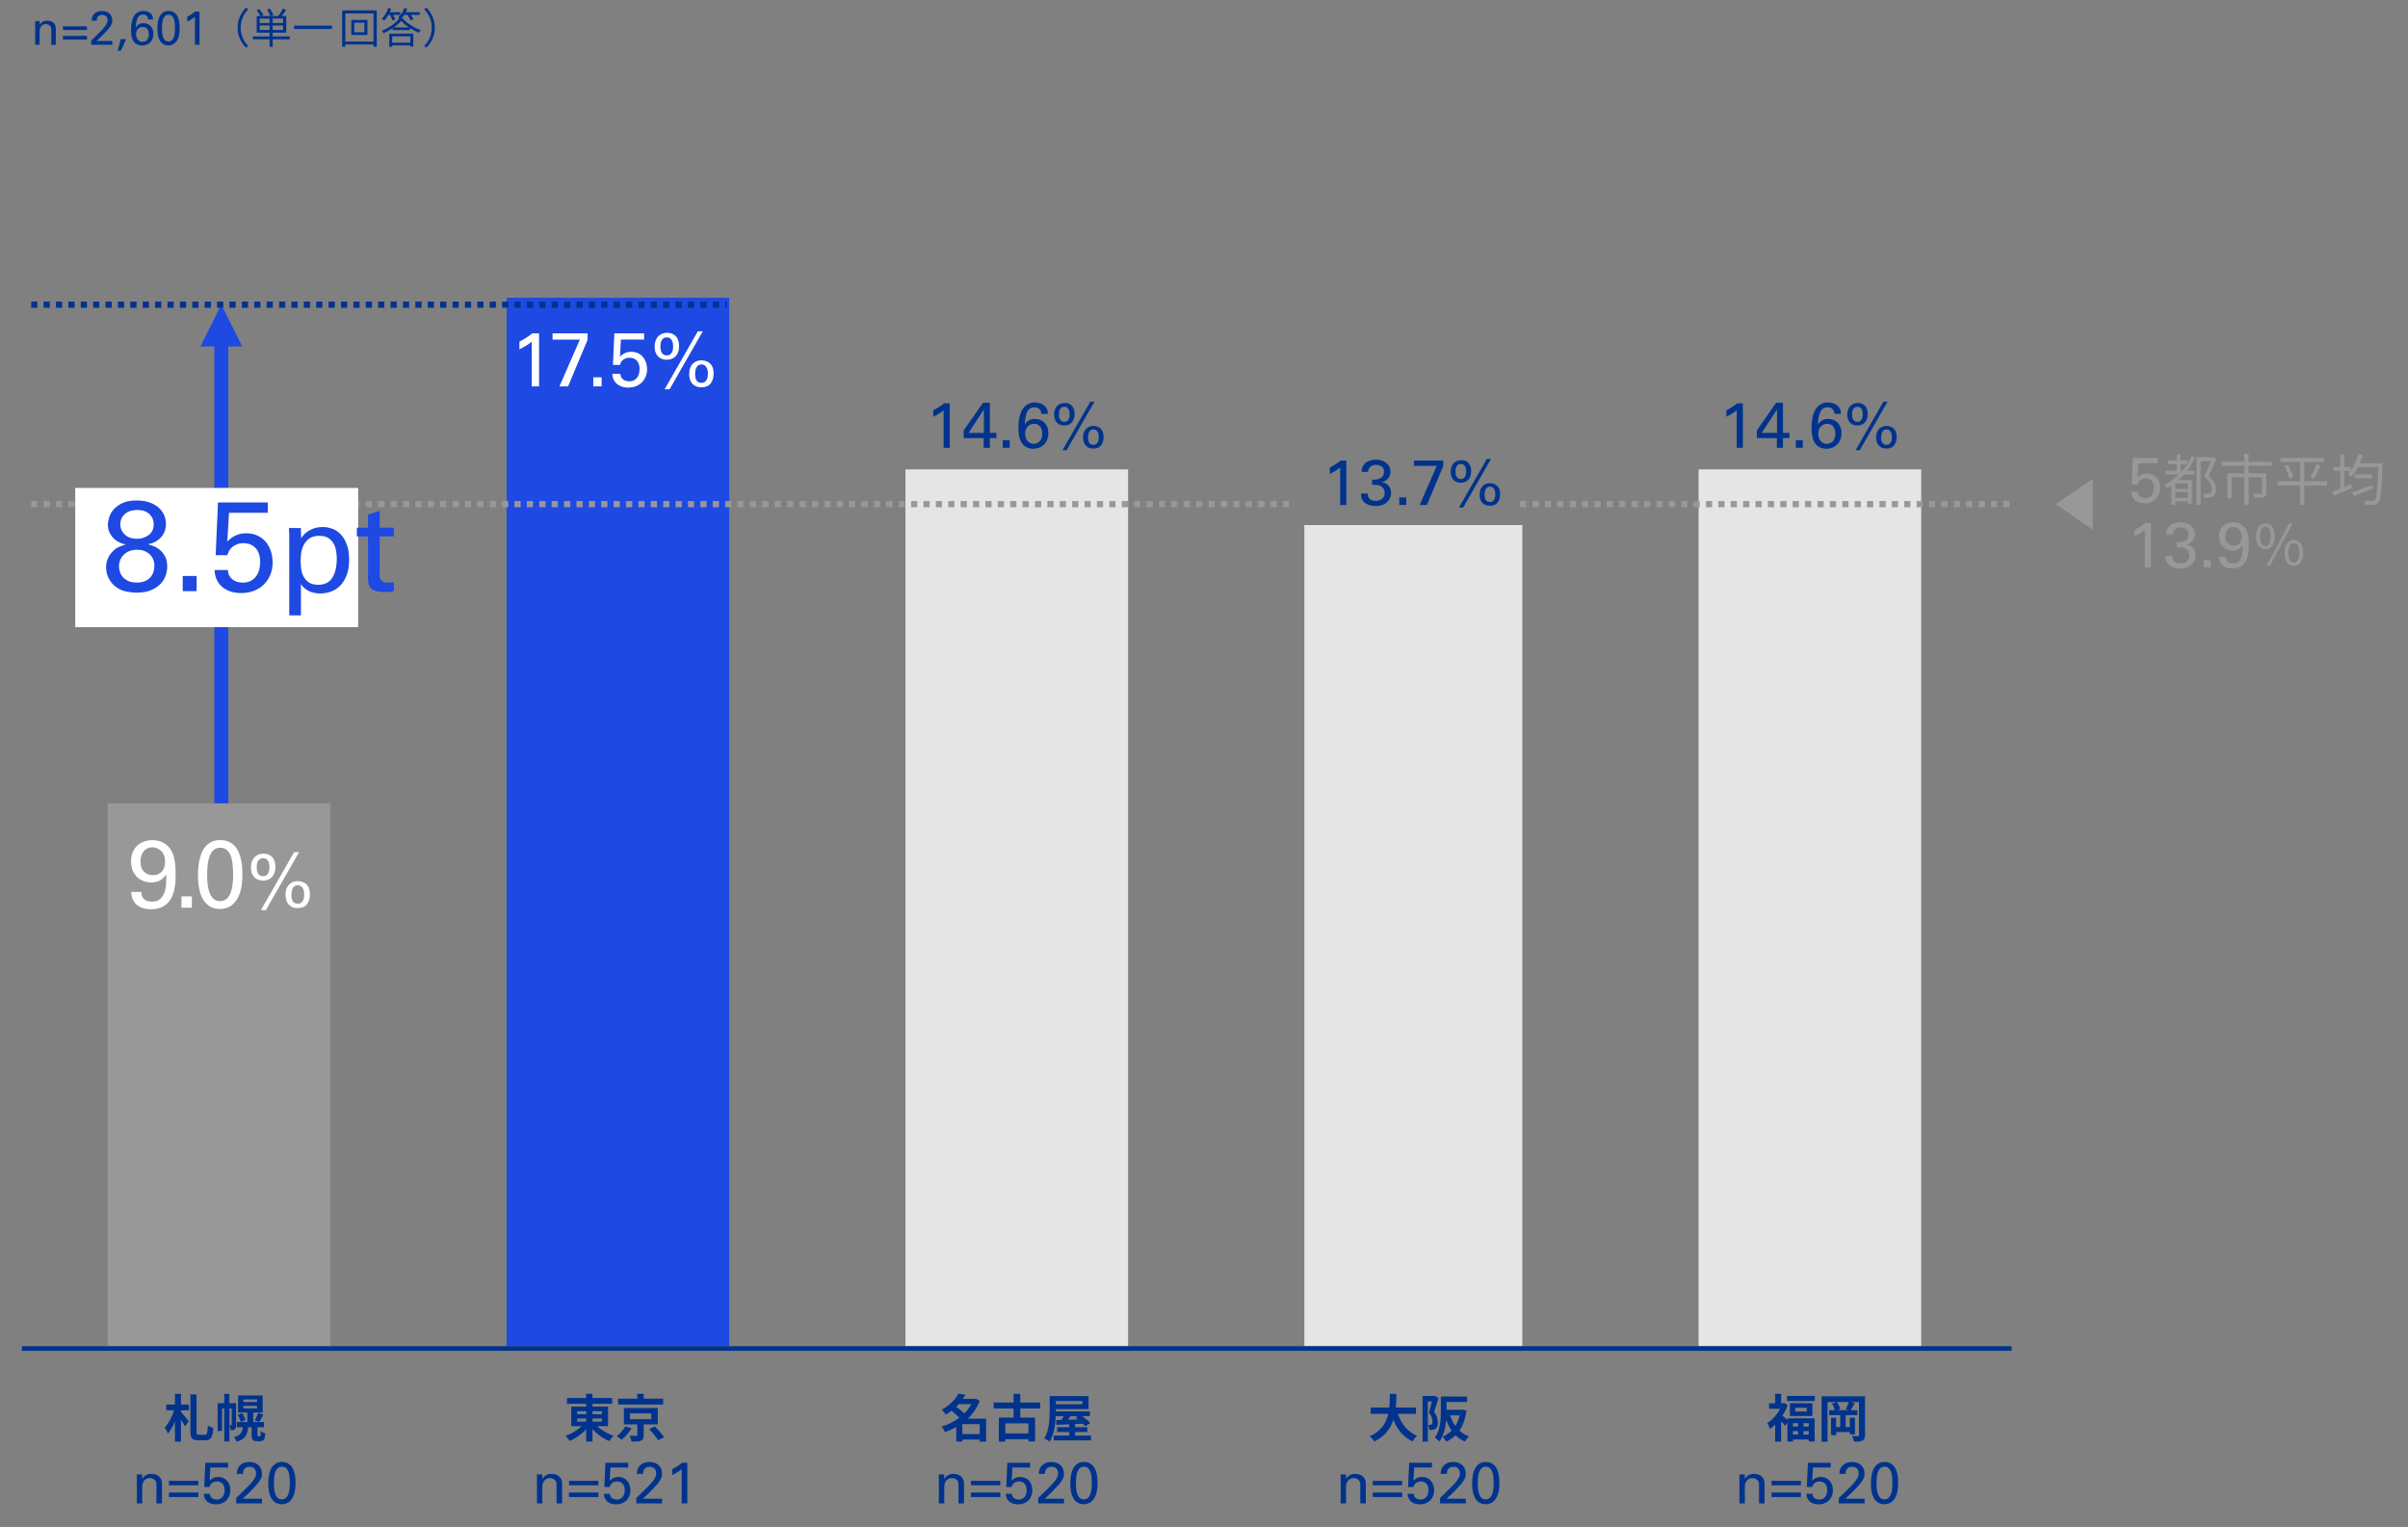 <?xml version="1.0" encoding="UTF-8"?>
<svg id="_レイヤー_2" data-name="レイヤー 2" xmlns="http://www.w3.org/2000/svg" viewBox="0 0 820 520">
  <rect x="0" y="0" width="820" height="520" fill="#808080" stroke="none"/>
  <defs>
    <style>
      .cls-1 {
        fill: #e5e5e5;
      }

      .cls-2, .cls-3 {
        stroke: #00338d;
      }

      .cls-2, .cls-3, .cls-4 {
        fill: none;
      }

      .cls-2, .cls-4 {
        stroke-dasharray: 2.11 2.11;
        stroke-miterlimit: 8;
        stroke-width: 2.11px;
      }

      .cls-5 {
        fill-rule: evenodd;
      }

      .cls-5, .cls-6 {
        fill: #989898;
      }

      .cls-7 {
        fill: #00338d;
      }

      .cls-3 {
        stroke-linejoin: round;
        stroke-width: 1.58px;
      }

      .cls-8 {
        fill: #fff;
      }

      .cls-9 {
        fill: #1e49e2;
      }

      .cls-4 {
        stroke: #989898;
      }
    </style>
  </defs>
  <g>
    <path class="cls-7" d="M12,8.13l-.02-.93h1.51l.02,1.29c.04-.07.12-.2.22-.36s.25-.33.45-.49c.2-.16.45-.3.76-.43.31-.12.69-.18,1.15-.18.18,0,.44.03.76.08.33.05.65.17.97.36s.6.46.83.83.35.86.35,1.48v5.48h-1.54v-5.12c0-.27-.03-.52-.08-.75s-.17-.44-.35-.63c-.19-.18-.42-.32-.67-.41-.25-.09-.51-.14-.76-.14-.28,0-.54.05-.79.14s-.47.25-.67.45c-.19.2-.35.46-.47.75s-.18.65-.18,1.06v4.64h-1.51v-7.13Z"/>
    <path class="cls-7" d="M21.43,8.97h8.19v1.24h-8.19v-1.24ZM21.43,12.23h8.19v1.25h-8.19v-1.25Z"/>
    <path class="cls-7" d="M31.09,13.77l2.96-2.91c.32-.31.62-.62.92-.94.3-.32.57-.66.83-1.01.33-.45.55-.82.66-1.11s.17-.59.17-.9c0-.14-.02-.32-.06-.52-.04-.21-.12-.41-.25-.6s-.31-.37-.55-.51-.56-.21-.97-.21c-.46,0-.81.08-1.06.25-.25.17-.43.36-.55.58-.12.22-.19.44-.21.66-.02.22-.03.38-.03.49h-1.72c0-.14,0-.31.02-.51s.06-.41.13-.63c.07-.22.17-.45.31-.68.14-.23.33-.45.58-.67.39-.34.81-.56,1.25-.66s.84-.16,1.2-.16c.44,0,.87.06,1.29.18.42.12.79.31,1.12.57.33.26.59.6.79,1.02.2.42.3.93.3,1.53,0,.19,0,.36-.02.53-.02.17-.07.36-.15.56-.08.21-.21.45-.38.73-.17.28-.41.61-.72,1-.09.1-.23.25-.43.47s-.41.44-.63.67c-.22.23-.43.45-.62.66-.2.21-.33.35-.41.42l-1.98,1.88h5.37v1.29h-7.19v-1.49Z"/>
    <path class="cls-7" d="M42.98,13.32l-1.8,3.95h-1.09l1.03-3.95h1.86Z"/>
    <path class="cls-7" d="M50.42,6.62c0-.33-.06-.6-.17-.82-.11-.22-.26-.39-.42-.52-.17-.13-.35-.22-.55-.27-.2-.05-.39-.07-.56-.07-.82,0-1.42.36-1.8,1.07-.39.71-.62,1.83-.69,3.34.09-.13.2-.28.33-.44.13-.16.3-.32.5-.47.21-.15.45-.27.74-.38.29-.1.64-.16,1.05-.16.46,0,.89.08,1.3.23.41.15.77.38,1.08.69.31.31.56.68.74,1.14s.28.98.28,1.58c0,.65-.11,1.23-.33,1.73-.22.5-.5.91-.86,1.24-.35.33-.76.58-1.22.74-.46.16-.93.25-1.42.25-.55,0-1.08-.11-1.58-.32-.5-.21-.9-.52-1.21-.91-.22-.27-.39-.58-.52-.92-.13-.34-.23-.69-.31-1.05-.08-.36-.13-.73-.15-1.1-.03-.38-.04-.74-.04-1.1,0-.41.02-.86.06-1.33.04-.47.12-.95.23-1.42.11-.47.26-.93.46-1.36.2-.44.45-.82.76-1.16.31-.34.68-.61,1.12-.81s.95-.3,1.55-.3c.37,0,.7.04,1,.11.29.07.55.16.77.27.22.11.41.23.56.35s.29.24.38.35c.28.33.46.66.52,1,.06.34.09.62.09.83h-1.68ZM48.5,14.26c.25,0,.5-.05.77-.14s.5-.24.71-.45c.21-.21.38-.47.51-.8.13-.33.2-.72.2-1.18,0-.2-.02-.44-.06-.73-.04-.29-.14-.57-.29-.83-.15-.27-.36-.49-.64-.68-.28-.19-.65-.28-1.12-.28-.38,0-.71.07-.99.21s-.52.33-.7.57c-.19.24-.32.51-.42.81-.09.3-.14.61-.14.94,0,.37.05.71.16,1.02.11.31.26.58.45.81.19.23.42.41.68.53.27.13.56.19.87.19Z"/>
    <path class="cls-7" d="M53.58,9.73c0-.28.01-.63.03-1.03.02-.4.07-.83.16-1.27.08-.45.2-.89.36-1.33s.38-.84.66-1.19.64-.64,1.06-.86c.42-.22.93-.33,1.53-.33.57,0,1.05.09,1.46.28.4.19.75.43,1.03.74s.51.67.68,1.06c.17.4.3.81.39,1.23.09.42.16.85.19,1.27.03.43.05.81.05,1.16,0,1.34-.13,2.41-.4,3.22-.27.81-.66,1.45-1.17,1.93-.2.19-.4.33-.61.45-.21.11-.42.2-.62.26-.2.06-.39.1-.56.12-.17.02-.33.03-.46.03-.38,0-.73-.05-1.05-.15-.32-.1-.6-.23-.86-.41-.26-.17-.48-.38-.66-.6-.19-.23-.34-.47-.46-.72-.1-.19-.19-.4-.28-.63-.09-.23-.16-.51-.23-.82-.07-.31-.12-.67-.16-1.06-.04-.4-.06-.85-.06-1.36ZM55.15,9.65c0,.63.04,1.22.11,1.77.07.55.19,1.02.36,1.42.17.4.4.72.68.95s.64.34,1.06.34c.47,0,.85-.14,1.15-.42.29-.28.52-.64.68-1.08.16-.44.26-.93.32-1.46.05-.53.08-1.05.08-1.56,0-.68-.03-1.3-.1-1.86-.07-.57-.18-1.05-.35-1.46-.17-.4-.4-.72-.68-.94s-.64-.34-1.06-.34c-.49,0-.89.15-1.19.44-.3.29-.53.67-.68,1.11s-.25.95-.3,1.5c-.05.55-.07,1.08-.07,1.58Z"/>
    <path class="cls-7" d="M66.38,5.72c-.17.15-.37.31-.6.46-.22.15-.45.3-.69.44-.23.14-.47.28-.7.4-.23.12-.45.24-.65.33v-1.64c.53-.28,1.05-.58,1.54-.9.49-.32.89-.61,1.21-.88h1.45v11.31h-1.56V5.72Z"/>
    <path class="cls-7" d="M83.75,2.66l.85.44c-1.63,1.69-2.64,3.8-2.64,6.33s1.01,4.63,2.64,6.33l-.85.44c-1.71-1.73-2.83-3.99-2.83-6.77s1.12-5.03,2.83-6.77Z"/>
    <path class="cls-7" d="M98.69,13.38h-5.83v2.54h-1.07v-2.54h-5.73v-.98h5.73v-1.29h-4.39v-5.67h1.31c-.27-.55-.84-1.36-1.34-1.95l.9-.4c.54.6,1.17,1.44,1.45,1.98l-.73.37h3.06c-.18-.6-.64-1.49-1.09-2.16l.94-.36c.47.68.98,1.59,1.17,2.19l-.81.33h2.53c.53-.68,1.15-1.73,1.49-2.47l1.14.37c-.44.71-.97,1.49-1.44,2.1h1.49v5.67h-4.61v1.29h5.83v.98ZM88.44,7.85h3.35v-1.52h-3.35v1.52ZM91.79,10.21v-1.52h-3.35v1.52h3.35ZM96.38,6.33h-3.53v1.52h3.53v-1.52ZM96.38,8.69h-3.53v1.52h3.53v-1.52Z"/>
    <path class="cls-7" d="M113.06,8.72v1.15h-12.91v-1.15h12.91Z"/>
    <path class="cls-7" d="M128.31,3.53v12.38h-1.12v-.77h-9.6v.77h-1.07V3.53h11.78ZM127.19,14.15V4.58h-9.6v9.57h9.6ZM125.12,6.78v5.13h-5.49v-5.13h5.49ZM124.09,7.74h-3.44v3.24h3.44v-3.24Z"/>
    <path class="cls-7" d="M132.26,5.06c-.43.74-.91,1.42-1.39,1.95-.19-.17-.63-.44-.87-.58.92-.91,1.75-2.3,2.22-3.71l1.01.27c-.14.4-.31.78-.48,1.17h3.57v.91h-2.46c.31.54.61,1.15.75,1.59l-.95.31c-.16-.5-.5-1.27-.85-1.9h-.54ZM137.05,6.2c1.55,1.78,4.04,3.3,6.24,4.04-.24.24-.48.63-.64.9-.99-.4-2.06-.94-3.06-1.56v.65h-5.84v-.63c-.97.65-2.05,1.25-3.14,1.72-.13-.26-.38-.61-.6-.84,2.47-.98,4.83-2.69,6.01-4.26-.17-.11-.36-.23-.48-.3.92-.77,1.73-1.96,2.16-3.2l1.02.26c-.14.4-.31.8-.51,1.18h4.72v.91h-3.01c.37.53.73,1.11.91,1.54l-.98.34c-.18-.5-.64-1.27-1.11-1.88h-1.08c-.28.41-.58.8-.91,1.14h.3ZM132.56,11.46h8.2v4.41h-1.04v-.41h-6.15v.46h-1.01v-4.45ZM133.57,12.37v2.16h6.15v-2.16h-6.15ZM139.23,9.33c-1.02-.68-1.96-1.44-2.63-2.2-.6.73-1.45,1.49-2.45,2.2h5.07Z"/>
    <path class="cls-7" d="M145.24,16.19l-.85-.44c1.63-1.69,2.64-3.8,2.64-6.33s-1.01-4.63-2.64-6.33l.85-.44c1.71,1.73,2.83,3.99,2.83,6.77s-1.12,5.03-2.83,6.77Z"/>
  </g>
  <path class="cls-9" d="M82.48,117.94l-7.11-14.21-7.11,14.21h14.22ZM77.74,280.84V115.58s-4.74,0-4.74,0v165.25h4.74Z"/>
  <rect class="cls-6" x="36.68" y="273.52" width="75.81" height="184.8"/>
  <rect class="cls-9" x="172.51" y="101.37" width="75.81" height="356.95"/>
  <rect class="cls-1" x="308.34" y="159.81" width="75.81" height="298.51"/>
  <rect class="cls-1" x="444.17" y="178.76" width="74.23" height="279.56"/>
  <rect class="cls-1" x="578.42" y="159.81" width="75.81" height="298.51"/>
  <line class="cls-3" x1="7.46" y1="459.11" x2="685.03" y2="459.11"/>
  <line class="cls-4" x1="10.62" y1="171.64" x2="440.61" y2="171.64"/>
  <g>
    <path class="cls-6" d="M727.98,167.44c.01.38.1.7.25.97.15.27.35.49.59.67.24.17.5.3.8.38.29.08.58.12.87.12.65,0,1.18-.13,1.58-.4.4-.27.7-.59.91-.96.2-.37.34-.75.4-1.14s.1-.71.1-.96c0-1.05-.26-1.85-.78-2.41-.52-.56-1.21-.84-2.08-.84-.44,0-.83.07-1.17.22-.34.15-.63.33-.86.57-.23.23-.39.46-.48.67-.09.22-.16.41-.22.59h-1.98l.39-8.98h8.48v1.76h-6.6l-.28,4.89c.12-.12.27-.26.45-.42.18-.16.4-.31.66-.46s.56-.27.91-.37c.35-.1.74-.15,1.18-.15.76,0,1.42.14,1.99.41.57.28,1.04.64,1.41,1.1.37.46.65.98.84,1.58.19.6.28,1.22.28,1.87,0,.74-.13,1.43-.38,2.06-.25.63-.62,1.18-1.08,1.66-.47.47-1.03.84-1.69,1.1-.66.26-1.41.39-2.24.39-.61,0-1.18-.08-1.71-.25-.53-.17-1-.41-1.41-.74-.41-.33-.73-.74-.97-1.23-.24-.49-.38-1.06-.4-1.7h2.27Z"/>
    <path class="cls-6" d="M747.52,155.63c-.74,1.72-1.69,3.28-2.75,4.68h2.44v1.25h-3.47c-.57.64-1.16,1.27-1.8,1.84h4.42v8.15h-1.35v-.85h-4.25v1.12h-1.31v-6.5c-.47.32-.99.63-1.5.91-.17-.28-.62-.87-.89-1.16,1.84-.91,3.49-2.08,4.91-3.51h-4.49v-1.25h3.75v-2.27h-2.9v-1.25h2.9v-2.03h1.33v2.03h2.35v1.04c.51-.81.93-1.67,1.33-2.56l1.27.36ZM745.02,164.56h-4.25v1.84h4.25v-1.84ZM745.02,169.52v-1.99h-4.25v1.99h4.25ZM743.15,160.31c.59-.72,1.16-1.48,1.65-2.27h-2.22v2.27h.57ZM754.8,156.27c-.8,1.78-1.84,3.94-2.75,5.69,1.99,1.76,2.5,3.24,2.5,4.59.02,1.16-.26,2.03-.97,2.46-.34.25-.8.38-1.27.44-.51.06-1.17.06-1.76.02-.02-.4-.17-.99-.42-1.38.63.06,1.19.08,1.61.04.32-.02.64-.09.89-.23.42-.23.57-.8.55-1.48,0-1.19-.59-2.62-2.58-4.26.82-1.61,1.71-3.62,2.31-5.14h-3.53v14.9h-1.38v-16.24h5.55l.23-.06,1,.66Z"/>
    <path class="cls-6" d="M765.7,158.58v2.56h6.08v6.63c0,.81-.19,1.23-.81,1.46-.66.25-1.72.25-3.32.25-.08-.42-.3-.99-.49-1.38,1.27.04,2.41.04,2.75.04.32-.04.42-.11.42-.36v-5.29h-4.62v9.46h-1.44v-9.46h-4.34v7.07h-1.4v-8.42h5.74v-2.56h-7.68v-1.38h7.66v-2.69h1.48v2.69h7.81v1.38h-7.83Z"/>
    <path class="cls-6" d="M792.44,165.26h-7.77v6.63h-1.44v-6.63h-7.66v-1.38h7.66v-6.61h-6.67v-1.38h14.82v1.38h-6.71v6.61h7.77v1.38ZM779.12,158.19c.78,1.36,1.55,3.15,1.8,4.26l-1.33.45c-.26-1.12-.99-2.96-1.71-4.34l1.23-.38ZM786.74,162.57c.7-1.18,1.57-3.11,2.05-4.47l1.48.42c-.68,1.52-1.59,3.32-2.33,4.45l-1.19-.4Z"/>
    <path class="cls-6" d="M811.32,157.73s-.02.53-.02.74c-.3,8.68-.55,11.69-1.33,12.62-.42.57-.85.72-1.54.78-.64.08-1.8.04-2.96-.02-.02-.4-.19-1.02-.44-1.42,1.25.13,2.41.13,2.86.13.36,0,.59-.06.82-.3.61-.66.91-3.56,1.16-11.22h-6.94c-.62,1.27-1.35,2.39-2.1,3.28-.25-.25-.87-.7-1.21-.89.3-.34.61-.7.89-1.1h-2.24v5.48c.78-.32,1.57-.64,2.37-.97l.3,1.31c-2.16.93-4.47,1.9-6.24,2.63l-.51-1.42c.76-.27,1.71-.63,2.73-1.02v-6.01h-2.37v-1.35h2.37v-4.28h1.35v4.28h2.24v1.35c1.12-1.59,2.03-3.64,2.6-5.74l1.42.32c-.28.97-.62,1.91-1,2.82h7.79ZM808.14,166.3c-2.29.91-4.76,1.9-6.61,2.62l-.57-1.33c1.71-.55,4.38-1.54,6.96-2.48l.23,1.19ZM807.66,161.52v1.27h-5.84v-1.27h5.84Z"/>
  </g>
  <g>
    <path class="cls-6" d="M730.4,180.48c-.23.2-.5.41-.8.61-.3.2-.6.4-.92.59s-.62.37-.94.53c-.31.17-.6.32-.86.45v-2.18c.71-.38,1.39-.78,2.05-1.2.65-.42,1.19-.81,1.61-1.18h1.93v15.09h-2.08v-12.71Z"/>
    <path class="cls-6" d="M739.75,189.33c-.01.74.21,1.34.67,1.79.46.45,1.16.68,2.09.68.52,0,.97-.08,1.36-.23.38-.15.7-.36.93-.61s.42-.54.53-.86c.12-.32.17-.65.17-.98,0-.39-.06-.74-.18-1.05-.12-.31-.28-.57-.48-.79s-.44-.4-.7-.53c-.26-.14-.53-.24-.81-.29-.39-.07-.74-.11-1.06-.12s-.66,0-1.04.01v-1.77c.38.03.8.03,1.26-.01.46-.04.9-.15,1.32-.33s.76-.45,1.04-.82c.28-.36.41-.85.41-1.46,0-.85-.25-1.46-.76-1.83-.51-.37-1.14-.56-1.9-.56-.28,0-.57.04-.87.11-.31.07-.59.2-.85.38-.26.18-.49.43-.68.73-.19.31-.31.69-.35,1.16h-2.2c.01-.63.12-1.16.32-1.61.2-.44.44-.82.73-1.13.29-.31.62-.55.98-.74.36-.19.72-.33,1.08-.43s.69-.16,1-.19c.31-.03.57-.04.77-.04.83,0,1.55.11,2.16.34.61.23,1.12.53,1.54.92.41.38.72.82.93,1.31.2.49.31.99.31,1.51,0,.31-.05.64-.14,1-.09.36-.26.71-.49,1.05-.23.33-.54.64-.93.91-.38.27-.87.47-1.45.6.8.12,1.42.36,1.86.72.44.36.76.75.96,1.17s.31.8.34,1.15c.04.35.05.56.05.63,0,.52-.11,1.05-.33,1.58s-.54,1.01-.98,1.44c-.44.43-.98.77-1.63,1.04-.65.26-1.42.39-2.29.39-.8,0-1.57-.12-2.31-.37s-1.35-.64-1.83-1.19c-.22-.23-.39-.47-.51-.72s-.21-.49-.26-.73c-.05-.24-.08-.46-.1-.68-.01-.21-.02-.4-.02-.56h2.31Z"/>
    <path class="cls-6" d="M750.47,190.62h2.37v2.58h-2.37v-2.58Z"/>
    <path class="cls-6" d="M757.97,189.59c0,.65.19,1.19.56,1.6s.99.62,1.87.62,1.47-.21,1.92-.64.78-.96.98-1.6c.2-.64.32-1.32.34-2.04.02-.72.02-1.38,0-1.97-.2.38-.44.69-.7.92s-.54.43-.84.58-.6.25-.92.3c-.31.06-.62.09-.93.09-.6,0-1.17-.1-1.73-.3s-1.05-.5-1.47-.9c-.42-.4-.76-.9-1.01-1.49-.25-.6-.38-1.29-.38-2.07,0-.87.14-1.61.42-2.22.28-.61.65-1.11,1.11-1.5s.97-.68,1.55-.86,1.16-.27,1.76-.27c.41,0,.85.05,1.32.15.47.1.93.29,1.38.56.45.27.87.65,1.25,1.13.38.49.69,1.11.9,1.86.13.46.24,1,.32,1.6.08.6.12,1.42.12,2.45,0,.38,0,.83-.02,1.36-.01.53-.08,1.09-.19,1.69-.11.6-.28,1.18-.5,1.77s-.54,1.1-.95,1.57-.93.84-1.57,1.13c-.64.29-1.42.44-2.33.44-.51,0-1.03-.06-1.56-.17-.53-.12-1.01-.32-1.45-.62s-.8-.7-1.08-1.21c-.28-.51-.43-1.16-.45-1.94h2.29ZM763.39,182.72c0-.54-.08-1.01-.24-1.43-.16-.41-.38-.76-.65-1.03-.28-.27-.59-.47-.94-.61-.35-.14-.7-.21-1.07-.21-.44,0-.82.09-1.17.26-.34.17-.62.41-.85.7-.23.29-.4.63-.51,1.03-.12.39-.17.81-.17,1.27,0,1,.27,1.77.81,2.3.54.53,1.22.8,2.05.8.87,0,1.55-.28,2.03-.85s.72-1.31.72-2.23Z"/>
    <path class="cls-6" d="M768.28,182.58c0-2.79,1.25-4.38,3.17-4.38s3.17,1.59,3.17,4.38-1.27,4.42-3.17,4.42-3.17-1.61-3.17-4.42ZM773.28,182.58c0-2.24-.74-3.3-1.84-3.3s-1.86,1.06-1.86,3.3.76,3.34,1.86,3.34,1.84-1.12,1.84-3.34ZM779.53,178.2h1.16l-7.7,14.44h-1.16l7.69-14.44ZM777.98,188.23c0-2.79,1.25-4.38,3.15-4.38s3.17,1.59,3.17,4.38-1.25,4.42-3.17,4.42-3.15-1.61-3.15-4.42ZM782.98,188.23c0-2.22-.74-3.3-1.86-3.3s-1.84,1.08-1.84,3.3.74,3.34,1.84,3.34,1.86-1.12,1.86-3.34Z"/>
  </g>
  <g>
    <path class="cls-8" d="M48.12,303.64c0,.98.28,1.78.83,2.4.55.62,1.49.93,2.79.93s2.2-.32,2.87-.96c.67-.64,1.16-1.44,1.47-2.4.3-.96.47-1.97.51-3.05s.03-2.06-.02-2.95c-.3.56-.65,1.02-1.04,1.38-.39.36-.81.65-1.26.86s-.9.37-1.37.46c-.47.09-.93.13-1.39.13-.89,0-1.76-.15-2.59-.46-.84-.3-1.57-.75-2.2-1.35s-1.14-1.34-1.52-2.23c-.38-.89-.57-1.92-.57-3.1,0-1.3.21-2.41.64-3.32.42-.91.98-1.66,1.66-2.25.68-.59,1.46-1.02,2.32-1.29.86-.27,1.73-.41,2.63-.41.61,0,1.27.08,1.97.23.71.15,1.4.43,2.07.83s1.3.97,1.88,1.7c.58.73,1.03,1.66,1.35,2.79.2.7.35,1.49.47,2.4.12.9.18,2.12.18,3.67,0,.56-.01,1.24-.03,2.04-.02.79-.11,1.64-.28,2.53-.16.89-.41,1.77-.75,2.64s-.81,1.65-1.42,2.35c-.61.7-1.39,1.26-2.35,1.7-.96.43-2.12.65-3.49.65-.76,0-1.54-.09-2.33-.26-.79-.17-1.52-.48-2.17-.93s-1.19-1.05-1.62-1.81c-.42-.76-.65-1.73-.67-2.9h3.43ZM56.21,293.37c0-.81-.12-1.52-.36-2.14s-.56-1.13-.98-1.53c-.41-.4-.88-.71-1.4-.91-.52-.21-1.05-.31-1.6-.31-.65,0-1.23.13-1.74.39-.51.26-.93.61-1.27,1.04s-.59.95-.77,1.53c-.17.59-.26,1.22-.26,1.89,0,1.5.4,2.65,1.21,3.44s1.82,1.19,3.06,1.19c1.3,0,2.31-.42,3.03-1.27.72-.85,1.08-1.96,1.08-3.33Z"/>
    <path class="cls-8" d="M61.8,305.18h3.54v3.86h-3.54v-3.86Z"/>
    <path class="cls-8" d="M67.42,298.01c0-.56.02-1.25.06-2.05.04-.8.15-1.65.31-2.54.16-.89.4-1.78.72-2.66.32-.88.76-1.67,1.32-2.38.57-.71,1.27-1.28,2.1-1.71.84-.43,1.85-.65,3.05-.65,1.13,0,2.1.18,2.9.55.81.37,1.49.86,2.06,1.48.57.62,1.02,1.33,1.35,2.12.34.79.6,1.61.78,2.46.19.85.31,1.7.38,2.54.06.85.1,1.62.1,2.31,0,2.67-.27,4.82-.8,6.42-.53,1.61-1.31,2.89-2.33,3.85-.39.37-.8.67-1.22.9-.42.23-.84.4-1.24.52s-.78.2-1.13.24-.65.06-.91.06c-.76,0-1.46-.1-2.09-.29-.63-.2-1.2-.47-1.71-.82s-.95-.75-1.32-1.21c-.37-.46-.67-.93-.91-1.44-.2-.37-.38-.79-.55-1.25-.17-.47-.33-1.01-.46-1.63-.13-.62-.24-1.33-.33-2.12-.09-.79-.13-1.7-.13-2.72ZM70.54,297.85c0,1.26.07,2.44.21,3.52.14,1.09.38,2.03.72,2.84.34.8.79,1.44,1.35,1.89.57.46,1.27.69,2.12.69.94,0,1.7-.28,2.29-.83.59-.56,1.04-1.27,1.35-2.15.32-.88.53-1.85.64-2.9.11-1.05.16-2.09.16-3.12,0-1.35-.07-2.59-.2-3.72-.13-1.13-.36-2.1-.7-2.9s-.79-1.43-1.35-1.88c-.57-.45-1.27-.67-2.12-.67-.98,0-1.77.29-2.37.88s-1.05,1.33-1.35,2.22c-.3.89-.51,1.89-.6,2.99-.1,1.1-.15,2.15-.15,3.15Z"/>
    <path class="cls-8" d="M89.8,290.65c.73,0,1.35.13,1.86.38.5.26.91.59,1.23,1.01.32.42.54.9.68,1.45.14.55.21,1.11.21,1.69,0,.8-.11,1.49-.33,2.07-.22.58-.52,1.06-.9,1.43-.38.38-.82.66-1.33.84-.51.19-1.06.28-1.64.28s-1.09-.08-1.59-.26c-.5-.17-.93-.44-1.31-.81-.38-.37-.67-.83-.9-1.4-.22-.56-.33-1.24-.33-2.02,0-.67.09-1.28.27-1.86s.45-1.07.82-1.48c.37-.42.82-.75,1.37-.99s1.18-.36,1.9-.36ZM89.62,298.32c.53,0,.94-.14,1.23-.41.29-.27.5-.58.63-.92.13-.34.21-.68.23-1.01.03-.33.04-.57.04-.7,0-.31-.03-.64-.08-1.01-.05-.37-.15-.7-.31-1.01s-.37-.56-.64-.77c-.27-.2-.64-.31-1.1-.31-.55,0-.97.13-1.27.4s-.52.57-.65.93c-.14.36-.22.71-.24,1.05-.03.34-.04.59-.04.74s.01.4.04.73c.03.33.11.67.24,1.01s.35.64.65.89c.3.26.72.38,1.27.38ZM88.85,309.86l11.31-19.74h1.69l-11.31,19.74h-1.69ZM101.41,299.99c.17,0,.38.01.63.04.25.03.51.08.78.17.27.09.55.21.85.37.29.16.56.38.82.65.12.14.24.29.36.46.12.17.23.38.33.64s.19.56.26.91c.07.35.1.77.1,1.24,0,1.4-.34,2.54-1.02,3.4-.68.86-1.72,1.3-3.1,1.3-.82,0-1.5-.14-2.04-.41-.54-.27-.97-.63-1.29-1.07-.32-.44-.55-.92-.68-1.46-.13-.54-.19-1.08-.19-1.63,0-.77.11-1.45.33-2.03.22-.58.52-1.07.91-1.45s.83-.67,1.34-.86c.51-.19,1.05-.28,1.61-.28ZM101.38,307.66c.51,0,.91-.12,1.2-.36.29-.24.51-.53.67-.86.15-.33.25-.68.28-1.03.03-.35.05-.65.05-.89,0-.21-.02-.48-.05-.82-.03-.34-.12-.69-.27-1.03-.15-.34-.36-.64-.65-.89s-.68-.37-1.18-.37c-.55,0-.97.14-1.27.42-.3.28-.52.62-.65,1-.14.38-.22.77-.24,1.16s-.04.67-.04.86c0,.22.02.49.06.81.04.32.14.62.28.92.15.3.36.55.64.76.28.21.67.31,1.17.31Z"/>
  </g>
  <g>
    <path class="cls-7" d="M321.33,139.7c-.23.2-.5.41-.8.61-.3.2-.6.4-.92.59-.31.19-.63.37-.94.54-.31.17-.6.32-.86.45v-2.19c.71-.38,1.4-.78,2.05-1.2.66-.42,1.19-.82,1.62-1.18h1.94v15.13h-2.09v-12.75Z"/>
    <path class="cls-7" d="M334.99,149.16h-6.82v-2.6l6.56-9.43h2.35v10.26h2.21v1.77h-2.21v3.29h-2.09v-3.29ZM335.04,147.39v-7.98l-5.22,7.98h5.22Z"/>
    <path class="cls-7" d="M341.46,149.86h2.38v2.58h-2.38v-2.58Z"/>
    <path class="cls-7" d="M354.57,140.9c0-.44-.08-.8-.23-1.09-.15-.29-.34-.52-.57-.7-.23-.17-.47-.29-.74-.36s-.52-.1-.75-.1c-1.09,0-1.89.48-2.41,1.43s-.82,2.45-.93,4.47c.12-.18.26-.37.44-.59.17-.22.4-.43.67-.63s.61-.37.99-.5c.38-.14.85-.21,1.4-.21.61,0,1.19.1,1.74.31.55.2,1.03.51,1.45.92.41.41.74.92.99,1.52.25.61.37,1.31.37,2.11,0,.88-.15,1.64-.44,2.31-.29.66-.67,1.22-1.14,1.66-.47.44-1.01.78-1.62,1-.61.22-1.24.33-1.9.33-.74,0-1.45-.14-2.12-.43-.67-.28-1.21-.69-1.61-1.21-.29-.36-.52-.77-.7-1.22-.17-.45-.31-.92-.41-1.4-.1-.48-.17-.97-.21-1.48s-.05-.99-.05-1.48c0-.55.03-1.15.09-1.78.06-.63.16-1.27.31-1.9.15-.63.35-1.24.61-1.82.26-.58.6-1.1,1.02-1.55.41-.45.91-.81,1.5-1.08s1.27-.4,2.07-.4c.5,0,.94.05,1.33.14.39.09.74.21,1.03.36.29.15.54.3.75.47.21.17.38.32.51.47.38.44.61.88.69,1.33.08.45.12.82.12,1.11h-2.25ZM352,151.12c.33,0,.67-.06,1.02-.19.35-.12.66-.32.95-.6.28-.28.51-.63.69-1.07.17-.44.26-.96.26-1.58,0-.26-.03-.59-.09-.97-.06-.39-.19-.76-.38-1.12-.2-.36-.48-.66-.85-.91-.37-.25-.87-.37-1.49-.37-.51,0-.95.1-1.33.28s-.69.44-.94.77c-.25.32-.43.68-.56,1.08-.12.4-.19.82-.19,1.26,0,.5.07.95.22,1.37.15.42.34.78.6,1.08.25.31.56.54.92.71.36.17.74.25,1.17.25Z"/>
    <path class="cls-7" d="M362.6,137.18c.62,0,1.13.11,1.56.32.42.21.77.5,1.03.85.26.35.45.75.57,1.21.11.46.17.93.17,1.42,0,.67-.09,1.25-.28,1.74-.19.49-.44.89-.75,1.2s-.69.55-1.12.71c-.43.16-.89.24-1.37.24s-.92-.07-1.33-.21c-.42-.14-.78-.37-1.09-.68-.31-.31-.57-.7-.75-1.17-.19-.47-.28-1.04-.28-1.69,0-.56.08-1.08.23-1.55s.38-.89.69-1.24c.31-.35.69-.63,1.15-.83s.99-.3,1.59-.3ZM362.45,143.61c.44,0,.79-.11,1.03-.34.24-.23.42-.48.53-.77s.17-.57.19-.84c.02-.28.03-.47.03-.59,0-.26-.02-.54-.06-.84-.04-.31-.13-.59-.26-.84-.13-.26-.31-.47-.54-.64-.23-.17-.54-.26-.92-.26-.46,0-.81.11-1.06.33-.25.22-.43.48-.55.78-.11.3-.18.59-.2.88-.02.29-.03.49-.03.62s.01.33.03.61c.02.28.09.56.2.84.11.29.3.53.55.75.25.21.6.32,1.06.32ZM361.81,153.28l9.47-16.53h1.42l-9.47,16.53h-1.42ZM372.34,145.02c.14,0,.32.01.53.03s.43.07.65.14c.23.07.46.18.71.31.24.14.47.32.69.55.1.11.2.24.3.39.1.14.19.32.28.54.09.21.16.47.21.76s.09.64.09,1.04c0,1.18-.29,2.12-.86,2.85-.57.72-1.44,1.09-2.6,1.09-.69,0-1.26-.12-1.71-.34-.45-.23-.81-.53-1.08-.89s-.46-.77-.57-1.23c-.11-.45-.16-.91-.16-1.37,0-.65.09-1.21.28-1.7s.44-.89.76-1.21c.32-.32.7-.56,1.13-.72s.88-.24,1.35-.24ZM372.31,151.44c.43,0,.77-.1,1.01-.3.24-.2.43-.44.56-.72s.21-.57.24-.86c.03-.29.04-.54.04-.74,0-.17-.01-.4-.04-.69-.03-.29-.1-.57-.23-.86-.12-.29-.3-.53-.55-.74-.24-.21-.57-.31-.99-.31-.46,0-.81.12-1.06.35-.25.24-.43.52-.55.84-.11.32-.18.65-.2.97s-.03.56-.03.72c0,.19.02.41.05.68.04.27.11.52.24.77s.3.46.54.63c.24.17.56.26.98.26Z"/>
  </g>
  <g>
    <path class="cls-7" d="M456.37,159.18c-.23.2-.5.41-.8.61-.3.2-.6.4-.92.59s-.63.37-.94.54c-.31.17-.6.32-.86.45v-2.19c.71-.38,1.4-.78,2.05-1.2.66-.42,1.2-.82,1.62-1.18h1.94v15.13h-2.09v-12.75Z"/>
    <path class="cls-7" d="M465.75,168.05c-.01.74.21,1.34.68,1.79s1.16.68,2.09.68c.52,0,.98-.08,1.36-.23.39-.15.7-.36.94-.61.24-.25.42-.54.53-.86s.17-.65.17-.98c0-.39-.06-.74-.18-1.05-.12-.31-.28-.57-.49-.79-.2-.22-.44-.4-.7-.54-.26-.14-.53-.24-.81-.3-.39-.07-.75-.11-1.06-.12s-.66,0-1.04.01v-1.77c.38.03.8.03,1.27-.01.47-.04.91-.15,1.32-.33.42-.18.76-.46,1.04-.82.28-.36.42-.85.42-1.47,0-.85-.26-1.46-.77-1.83s-1.15-.56-1.91-.56c-.28,0-.57.04-.88.11-.31.07-.59.2-.86.38-.26.18-.49.43-.68.74-.19.31-.31.7-.35,1.16h-2.2c.01-.63.12-1.17.32-1.61.2-.45.44-.82.73-1.13.29-.31.62-.56.98-.75.37-.19.73-.33,1.08-.43s.69-.16,1.01-.19c.31-.03.57-.04.78-.04.83,0,1.55.11,2.17.34.61.23,1.13.53,1.54.92.42.39.73.82.93,1.31.2.49.31.99.31,1.52,0,.31-.05.64-.14,1.01-.09.37-.26.72-.49,1.05s-.54.64-.93.91c-.39.27-.87.47-1.45.6.8.12,1.42.36,1.87.72s.76.75.96,1.17c.2.42.31.8.35,1.15.03.35.05.56.05.63,0,.52-.11,1.05-.33,1.59-.22.53-.55,1.01-.98,1.44s-.98.78-1.64,1.04c-.65.26-1.42.39-2.29.39-.8,0-1.57-.12-2.31-.37-.74-.25-1.35-.65-1.83-1.2-.22-.23-.39-.47-.51-.72-.12-.25-.21-.49-.26-.73-.05-.24-.08-.47-.1-.68-.01-.21-.02-.4-.02-.56h2.32Z"/>
    <path class="cls-7" d="M476.5,169.34h2.38v2.58h-2.38v-2.58Z"/>
    <path class="cls-7" d="M481.48,156.8h9.99v1.84l-5.55,13.29h-2.47l5.81-13.32h-7.78v-1.81Z"/>
    <path class="cls-7" d="M497.64,156.66c.62,0,1.13.11,1.56.32.42.21.76.5,1.03.85.26.35.45.75.57,1.21s.17.93.17,1.42c0,.67-.09,1.25-.28,1.74-.19.49-.44.89-.75,1.2-.31.31-.69.55-1.12.71-.43.16-.89.24-1.37.24s-.92-.07-1.33-.21c-.42-.14-.78-.37-1.09-.68-.31-.31-.57-.7-.75-1.17-.19-.47-.28-1.04-.28-1.69,0-.56.08-1.08.23-1.55s.38-.89.69-1.24c.31-.35.69-.63,1.15-.83s.99-.3,1.59-.3ZM497.49,163.09c.44,0,.79-.11,1.03-.34.24-.23.42-.48.53-.77.11-.29.17-.57.19-.84.02-.28.03-.47.03-.59,0-.26-.02-.54-.06-.84-.04-.31-.13-.59-.26-.84-.13-.26-.31-.47-.54-.64-.23-.17-.54-.26-.92-.26-.46,0-.81.11-1.06.33-.25.22-.43.48-.55.78-.11.3-.18.59-.2.88s-.03.49-.03.62.01.33.03.61.09.56.2.84c.12.29.3.53.55.75.25.21.61.32,1.06.32ZM496.85,172.76l9.47-16.53h1.42l-9.47,16.53h-1.42ZM507.38,164.5c.14,0,.32.01.53.03.21.02.42.07.65.14.23.07.46.18.71.31.24.14.47.32.69.55.1.11.2.24.3.39.1.14.19.32.28.54s.16.47.21.76c.06.29.08.64.08,1.04,0,1.18-.29,2.12-.86,2.85s-1.44,1.09-2.6,1.09c-.69,0-1.26-.12-1.71-.34-.45-.23-.81-.53-1.08-.89s-.46-.77-.57-1.23-.16-.91-.16-1.37c0-.65.09-1.21.28-1.7.19-.49.44-.89.76-1.21.32-.32.7-.56,1.13-.72.43-.16.88-.24,1.35-.24ZM507.35,170.92c.43,0,.77-.1,1.01-.3.24-.2.43-.44.56-.72s.21-.57.24-.86c.03-.29.04-.54.04-.74,0-.17-.01-.4-.04-.69-.03-.29-.1-.57-.23-.86-.12-.29-.3-.53-.55-.74-.24-.21-.57-.31-.99-.31-.46,0-.81.12-1.06.35-.25.24-.43.52-.55.84-.12.32-.18.65-.2.97s-.03.56-.03.72c0,.19.02.41.05.68.04.27.11.52.24.77.12.25.3.46.54.63.24.17.56.26.98.26Z"/>
  </g>
  <g>
    <path class="cls-7" d="M591.42,139.7c-.23.2-.5.41-.8.61-.3.2-.6.4-.92.59s-.63.37-.94.54c-.31.17-.6.32-.86.45v-2.19c.71-.38,1.4-.78,2.05-1.2.66-.42,1.2-.82,1.62-1.18h1.94v15.13h-2.09v-12.75Z"/>
    <path class="cls-7" d="M605.07,149.16h-6.82v-2.6l6.56-9.43h2.35v10.26h2.21v1.77h-2.21v3.29h-2.09v-3.29ZM605.13,147.39v-7.98l-5.22,7.98h5.22Z"/>
    <path class="cls-7" d="M611.54,149.86h2.38v2.58h-2.38v-2.58Z"/>
    <path class="cls-7" d="M624.66,140.9c0-.44-.08-.8-.23-1.09-.15-.29-.34-.52-.57-.7-.23-.17-.47-.29-.74-.36-.27-.07-.52-.1-.75-.1-1.09,0-1.89.48-2.41,1.43-.52.96-.83,2.45-.93,4.47.12-.18.26-.37.44-.59.17-.22.4-.43.67-.63.28-.2.61-.37.99-.5.39-.14.85-.21,1.41-.21.61,0,1.19.1,1.74.31.55.2,1.03.51,1.45.92s.74.92.99,1.52c.25.61.37,1.31.37,2.11,0,.88-.15,1.64-.44,2.31-.29.66-.67,1.22-1.15,1.66s-1.01.78-1.62,1c-.61.22-1.24.33-1.9.33-.74,0-1.45-.14-2.12-.43-.67-.28-1.21-.69-1.61-1.21-.29-.36-.52-.77-.7-1.22-.17-.45-.31-.92-.41-1.4-.1-.48-.17-.97-.21-1.48s-.05-.99-.05-1.48c0-.55.03-1.15.09-1.78.06-.63.16-1.27.31-1.9.15-.63.35-1.24.61-1.82.26-.58.6-1.1,1.01-1.55.42-.45.91-.81,1.5-1.08s1.27-.4,2.07-.4c.5,0,.94.05,1.33.14.39.09.74.21,1.03.36.29.15.54.3.75.47.21.17.38.32.51.47.38.44.61.88.69,1.33s.12.82.12,1.11h-2.25ZM622.08,151.12c.33,0,.67-.06,1.02-.19.35-.12.66-.32.95-.6.28-.28.51-.63.69-1.07.17-.44.26-.96.26-1.58,0-.26-.03-.59-.09-.97-.06-.39-.18-.76-.38-1.12s-.48-.66-.85-.91c-.37-.25-.87-.37-1.49-.37-.51,0-.95.1-1.33.28-.38.19-.69.44-.94.77-.25.32-.43.68-.56,1.08-.12.4-.19.82-.19,1.26,0,.5.07.95.22,1.37.15.42.34.78.6,1.08.25.31.56.54.92.71.36.17.74.25,1.17.25Z"/>
    <path class="cls-7" d="M632.68,137.18c.62,0,1.13.11,1.56.32.42.21.76.5,1.03.85.26.35.45.75.57,1.21s.17.93.17,1.42c0,.67-.09,1.25-.28,1.74-.19.49-.44.89-.75,1.2-.31.31-.69.55-1.12.71-.43.16-.89.24-1.37.24s-.92-.07-1.33-.21c-.42-.14-.78-.37-1.09-.68-.31-.31-.57-.7-.75-1.17-.19-.47-.28-1.04-.28-1.69,0-.56.08-1.08.23-1.55s.38-.89.69-1.24c.31-.35.69-.63,1.15-.83s.99-.3,1.59-.3ZM632.54,143.61c.44,0,.79-.11,1.03-.34.24-.23.42-.48.53-.77.11-.29.17-.57.19-.84.02-.28.03-.47.03-.59,0-.26-.02-.54-.06-.84-.04-.31-.13-.59-.26-.84-.13-.26-.31-.47-.54-.64-.23-.17-.54-.26-.92-.26-.46,0-.81.11-1.06.33-.25.22-.43.48-.55.78-.11.3-.18.59-.2.88s-.03.49-.03.62.01.33.03.61.09.56.2.84c.12.29.3.53.55.75.25.21.61.32,1.06.32ZM631.89,153.28l9.47-16.53h1.42l-9.47,16.53h-1.42ZM642.42,145.02c.14,0,.32.01.53.03.21.02.42.07.65.14.23.07.46.18.71.31.24.14.47.32.69.55.1.11.2.24.3.39.1.14.19.32.28.54s.16.47.21.76c.06.29.08.64.08,1.04,0,1.18-.29,2.12-.86,2.85s-1.44,1.09-2.6,1.09c-.69,0-1.26-.12-1.71-.34-.45-.23-.81-.53-1.08-.89s-.46-.77-.57-1.23-.16-.91-.16-1.37c0-.65.09-1.21.28-1.7.19-.49.44-.89.76-1.21.32-.32.7-.56,1.13-.72.43-.16.88-.24,1.35-.24ZM642.39,151.44c.43,0,.77-.1,1.01-.3.24-.2.43-.44.56-.72s.21-.57.24-.86c.03-.29.04-.54.04-.74,0-.17-.01-.4-.04-.69-.03-.29-.1-.57-.23-.86-.12-.29-.3-.53-.55-.74-.24-.21-.57-.31-.99-.31-.46,0-.81.12-1.06.35-.25.24-.43.52-.55.84-.12.32-.18.65-.2.97s-.03.56-.03.72c0,.19.02.41.05.68.04.27.11.52.24.77.12.25.3.46.54.63.24.17.56.26.98.26Z"/>
  </g>
  <g>
    <path class="cls-7" d="M61.63,478.17h2.7v1.97h-2.7v.58c.66.66,2.28,2.65,2.63,3.14l-1.25,1.76c-.31-.61-.84-1.46-1.38-2.27v7.48h-2.06v-6.94c-.68,1.66-1.5,3.17-2.39,4.2-.21-.61-.73-1.48-1.1-2.04,1.32-1.41,2.56-3.76,3.21-5.91h-2.68v-1.97h2.96v-3.62h2.06v3.62ZM69.82,488.49c.71,0,.84-.64.96-3.21.49.38,1.31.77,1.86.89-.23,3.07-.73,4.18-2.65,4.18h-2.53c-2.06,0-2.61-.71-2.61-3.05v-12.58h2.07v12.6c0,1.01.1,1.17.8,1.17h2.09Z"/>
    <path class="cls-7" d="M80.38,485.11c0,.64-.07,1.2-.44,1.52-.37.28-.75.33-1.36.33-.02-.47-.23-1.25-.47-1.73h.66c.1,0,.14-.03.14-.17v-5.52h-.8v11.24h-1.74v-11.24h-.77v7.63h-1.5v-9.46h2.27v-3.17h1.74v3.17h2.27v7.41ZM88.3,489.01c.1,0,.23,0,.28-.03.07-.05.12-.16.17-.38.02-.23.04-.73.05-1.39.35.31,1.01.66,1.5.82-.05.7-.12,1.46-.24,1.76-.14.33-.37.56-.65.7-.26.14-.7.21-1.03.21h-.99c-.45,0-.96-.14-1.25-.44-.31-.3-.45-.68-.45-1.79v-2.58h-1.19c-.21,2.51-.94,4.08-3.85,4.95-.17-.45-.65-1.19-1.05-1.55,2.37-.59,2.89-1.6,3.07-3.4h-2.02v-1.74h3.59v-3.24h-3.17v-5.82h8.38v5.82h-3.22v3.24h3.66v1.74h-2.21v2.63c0,.23.02.37.07.42.05.07.12.09.21.09h.35ZM82.51,481.12c.44.71.92,1.73,1.1,2.35l-1.62.63c-.14-.65-.59-1.67-1.01-2.46l1.53-.52ZM82.88,477.32h4.65v-.87h-4.65v.87ZM82.88,479.5h4.65v-.87h-4.65v.87ZM86.75,483.56c.42-.68.91-1.76,1.17-2.51l1.74.56c-.45.92-.96,1.85-1.36,2.49l-1.55-.54Z"/>
  </g>
  <g>
    <path class="cls-7" d="M46.58,503.14l-.02-1.14h1.84l.02,1.58c.05-.09.14-.24.27-.44.12-.2.31-.4.55-.6.24-.2.55-.37.93-.52.38-.15.85-.23,1.41-.23.22,0,.53.03.93.1.4.07.79.21,1.19.44.39.23.73.57,1.02,1.01s.43,1.05.43,1.81v6.7h-1.88v-6.26c0-.33-.03-.63-.1-.92s-.21-.54-.43-.77c-.24-.22-.51-.39-.81-.5-.31-.11-.62-.17-.93-.17-.34,0-.66.06-.97.18-.31.12-.58.3-.81.55-.24.25-.43.56-.57.92-.14.37-.22.8-.22,1.3v5.67h-1.84v-8.71Z"/>
    <path class="cls-7" d="M57.52,504.17h10.01v1.51h-10.01v-1.51ZM57.52,508.15h10.01v1.53h-10.01v-1.53Z"/>
    <path class="cls-7" d="M71.45,508.57c.01.35.09.64.23.89.14.25.32.45.54.61s.46.28.73.35c.27.07.53.11.8.11.6,0,1.08-.12,1.45-.37.37-.25.64-.54.83-.88.19-.34.31-.69.37-1.05.06-.36.09-.65.09-.88,0-.96-.24-1.69-.71-2.21-.47-.51-1.11-.77-1.91-.77-.4,0-.76.07-1.07.2-.31.13-.58.31-.79.52-.21.21-.36.42-.44.62-.08.2-.15.38-.2.54h-1.82l.36-8.23h7.77v1.62h-6.05l-.26,4.48c.11-.11.24-.23.41-.38.17-.15.37-.29.6-.42.23-.13.51-.25.83-.34s.68-.14,1.08-.14c.69,0,1.3.13,1.82.38.52.25.95.59,1.29,1.01.34.42.6.9.77,1.45.17.55.26,1.12.26,1.72,0,.68-.12,1.31-.35,1.89-.23.58-.56,1.09-.99,1.52-.43.43-.94.77-1.55,1.01-.61.24-1.29.36-2.05.36-.56,0-1.08-.08-1.57-.23-.49-.15-.92-.38-1.29-.68s-.67-.68-.89-1.13c-.22-.45-.34-.97-.37-1.56h2.08Z"/>
    <path class="cls-7" d="M80.43,510.03l3.62-3.56c.39-.37.76-.76,1.13-1.15s.7-.8,1.01-1.23c.4-.55.67-1,.81-1.36.14-.36.21-.73.21-1.1,0-.17-.02-.39-.07-.64-.05-.25-.15-.5-.3-.74s-.38-.45-.67-.62c-.29-.17-.69-.26-1.18-.26-.56,0-.99.1-1.29.31-.3.21-.52.45-.67.71-.15.27-.23.54-.26.8-.03.27-.04.47-.04.6h-2.1c0-.17,0-.38.03-.62.02-.24.07-.5.16-.77.09-.27.21-.55.38-.83.17-.28.4-.55.71-.82.48-.41.99-.68,1.53-.81.54-.13,1.03-.19,1.47-.19.53,0,1.06.07,1.57.22s.97.38,1.37.7c.4.32.72.74.97,1.25.25.51.37,1.14.37,1.87,0,.23,0,.44-.03.65s-.08.44-.18.69c-.1.25-.26.55-.47.89-.21.34-.51.75-.88,1.23-.11.12-.28.31-.53.57-.25.26-.5.53-.77.82-.27.29-.52.56-.76.81-.24.25-.41.43-.5.52l-2.42,2.3h6.57v1.58h-8.79v-1.82Z"/>
    <path class="cls-7" d="M91.36,505.1c0-.35.01-.77.04-1.26.03-.49.09-1.01.19-1.56.1-.55.25-1.09.44-1.63.19-.54.46-1.03.81-1.46.35-.43.78-.78,1.29-1.05s1.14-.4,1.87-.4c.69,0,1.29.11,1.78.34s.91.53,1.26.91c.35.38.62.81.83,1.3.21.49.37.99.48,1.51s.19,1.04.23,1.56.06.99.06,1.42c0,1.64-.16,2.95-.49,3.94-.33.99-.8,1.77-1.43,2.36-.24.23-.49.41-.75.55-.26.14-.51.25-.76.32s-.48.12-.69.15-.4.04-.56.04c-.47,0-.89-.06-1.28-.18-.39-.12-.74-.29-1.05-.5-.31-.21-.58-.46-.81-.74-.23-.28-.41-.57-.56-.88-.12-.23-.23-.48-.34-.77-.11-.29-.2-.62-.28-1-.08-.38-.15-.81-.2-1.3-.05-.49-.08-1.04-.08-1.67ZM93.27,505c0,.77.04,1.49.13,2.16.09.67.23,1.25.44,1.74.21.49.48.88.83,1.16s.78.42,1.3.42c.57,0,1.04-.17,1.4-.51s.64-.78.83-1.32c.19-.54.32-1.13.39-1.78s.1-1.28.1-1.91c0-.83-.04-1.59-.12-2.28-.08-.69-.22-1.29-.43-1.78-.21-.49-.48-.88-.83-1.15-.35-.27-.78-.41-1.3-.41-.6,0-1.08.18-1.45.54-.37.36-.64.81-.83,1.36-.19.55-.31,1.16-.37,1.83-.06.67-.09,1.32-.09,1.93Z"/>
  </g>
  <g>
    <path class="cls-7" d="M203.32,485.56c1.48,1.36,3.61,2.6,5.63,3.28-.49.42-1.15,1.25-1.48,1.79-2.04-.85-4.13-2.35-5.72-4.06v4.23h-2.14v-4.15c-1.57,1.67-3.59,3.08-5.61,3.94-.33-.51-.98-1.32-1.43-1.74,1.99-.68,4.04-1.92,5.49-3.29h-3.52v-6.66h5.07v-.99h-6.55v-1.93h6.55v-1.43h2.14v1.43h6.71v1.93h-6.71v.99h5.31v6.66h-3.75ZM196.54,481.48h3.07v-1.03h-3.07v1.03ZM196.54,484.01h3.07v-1.06h-3.07v1.06ZM201.75,480.46v1.03h3.21v-1.03h-3.21ZM204.96,482.95h-3.21v1.06h3.21v-1.06Z"/>
    <path class="cls-7" d="M215.05,486.31c-.87,1.39-2.16,2.93-3.38,3.87-.45-.38-1.22-.92-1.69-1.2,1.17-.84,2.37-2.23,2.95-3.35l2.13.68ZM225.82,478.17h-15.35v-1.97h6.53v-1.67h2.2v1.67h6.62v1.97ZM219.2,484.95v3.68c0,1.05-.19,1.57-.96,1.86-.77.3-1.79.31-3.19.31-.1-.61-.38-1.41-.66-1.99.89.04,1.99.05,2.27.04.31-.02.38-.07.38-.3v-3.61h-4.58v-5.56h11.52v5.56h-4.77ZM214.53,483.18h7.25v-1.99h-7.25v1.99ZM223,485.63c1.08,1.08,2.49,2.65,3.15,3.68l-2.04,1.03c-.59-1.01-1.92-2.63-3.01-3.8l1.9-.91Z"/>
  </g>
  <g>
    <path class="cls-7" d="M182.84,503.14l-.02-1.14h1.84l.02,1.58c.05-.09.14-.24.27-.44.12-.2.31-.4.55-.6.24-.2.55-.37.93-.52.38-.15.85-.23,1.41-.23.22,0,.53.03.93.1.4.07.79.21,1.19.44.39.23.73.57,1.02,1.01s.43,1.05.43,1.81v6.7h-1.88v-6.26c0-.33-.03-.63-.1-.92s-.21-.54-.43-.77c-.24-.22-.51-.39-.81-.5-.31-.11-.62-.17-.93-.17-.34,0-.66.06-.97.18-.31.12-.58.3-.81.55-.24.25-.43.56-.57.92-.14.37-.22.8-.22,1.3v5.67h-1.84v-8.71Z"/>
    <path class="cls-7" d="M193.77,504.17h10.01v1.51h-10.01v-1.51ZM193.77,508.15h10.01v1.53h-10.01v-1.53Z"/>
    <path class="cls-7" d="M207.7,508.57c.01.35.09.64.23.89.14.25.32.45.54.61s.46.28.73.35c.27.07.53.11.8.11.6,0,1.08-.12,1.45-.37.37-.25.64-.54.83-.88.19-.34.31-.69.37-1.05.06-.36.09-.65.09-.88,0-.96-.24-1.69-.71-2.21-.47-.51-1.11-.77-1.91-.77-.4,0-.76.07-1.07.2-.31.13-.58.31-.79.52-.21.21-.36.42-.44.62-.08.2-.15.38-.2.54h-1.82l.36-8.23h7.77v1.62h-6.05l-.26,4.48c.11-.11.24-.23.41-.38.17-.15.37-.29.6-.42.23-.13.51-.25.83-.34s.68-.14,1.08-.14c.69,0,1.3.13,1.82.38.52.25.95.59,1.29,1.01.34.42.6.9.77,1.45.17.55.26,1.12.26,1.72,0,.68-.12,1.31-.35,1.89-.23.58-.56,1.09-.99,1.52-.43.43-.94.77-1.55,1.01-.61.24-1.29.36-2.05.36-.56,0-1.08-.08-1.57-.23-.49-.15-.92-.38-1.29-.68s-.67-.68-.89-1.13c-.22-.45-.34-.97-.37-1.56h2.08Z"/>
    <path class="cls-7" d="M216.68,510.03l3.62-3.56c.39-.37.76-.76,1.13-1.15s.7-.8,1.01-1.23c.4-.55.67-1,.81-1.36.14-.36.21-.73.21-1.1,0-.17-.02-.39-.07-.64-.05-.25-.15-.5-.3-.74s-.38-.45-.67-.62c-.29-.17-.69-.26-1.18-.26-.56,0-.99.1-1.29.31-.3.21-.52.45-.67.71-.15.27-.23.54-.26.8-.03.27-.04.47-.04.6h-2.1c0-.17,0-.38.03-.62.02-.24.07-.5.16-.77.09-.27.21-.55.38-.83.17-.28.4-.55.71-.82.48-.41.99-.68,1.53-.81.54-.13,1.03-.19,1.47-.19.53,0,1.06.07,1.57.22s.97.38,1.37.7c.4.32.72.74.97,1.25.25.51.37,1.14.37,1.87,0,.23,0,.44-.03.65s-.08.44-.18.69c-.1.25-.26.55-.47.89-.21.34-.51.75-.88,1.23-.11.12-.28.31-.53.57-.25.26-.5.53-.77.82-.27.29-.52.56-.76.81-.24.25-.41.43-.5.52l-2.42,2.3h6.57v1.58h-8.79v-1.82Z"/>
    <path class="cls-7" d="M232.14,500.2c-.21.19-.46.37-.73.56-.27.19-.55.37-.84.54-.29.17-.57.34-.86.49-.29.15-.55.29-.79.41v-2c.65-.35,1.28-.71,1.88-1.1.6-.39,1.09-.75,1.48-1.08h1.77v13.83h-1.91v-11.65Z"/>
  </g>
  <g>
    <path class="cls-7" d="M335.78,490.81h-2.16v-.7h-5.91v.68h-2.07v-4.95c-1.22.7-2.53,1.25-3.85,1.71-.24-.58-.77-1.43-1.2-1.85,2.18-.63,4.29-1.67,6.1-3.01-.7-.77-1.74-1.67-2.67-2.4-.59.47-1.24.91-1.93,1.32-.31-.51-.99-1.27-1.46-1.62,2.86-1.52,4.77-3.64,5.79-5.54l2.33.44c-.26.45-.56.91-.87,1.36h3.96l.35-.1,1.43.75c-.89,2.39-2.3,4.43-4.04,6.08h6.22v7.84ZM326.44,478.05c-.28.3-.56.59-.85.89.92.68,2.04,1.55,2.77,2.3.98-.96,1.79-2.04,2.42-3.19h-4.34ZM333.62,488.25v-3.4h-5.91v3.4h5.91Z"/>
    <path class="cls-7" d="M347.43,479.52v3.12h5.04v8.1h-2.27v-.75h-7.88v.82h-2.18v-8.17h5.02v-3.12h-6.78v-2.02h6.78v-2.96h2.27v2.96h6.8v2.02h-6.8ZM350.21,484.6h-7.88v3.42h7.88v-3.42Z"/>
    <path class="cls-7" d="M371.52,488.75v1.64h-12.7v-1.64h5.28v-1.2h-4.11v-1.64h4.11v-.99c-1.64.07-3.14.12-4.37.17l-.09-1.62,1.83-.04c.24-.4.51-.85.75-1.29h-2.72c-.1,2.84-.56,6.33-2.06,8.66-.4-.35-1.34-.87-1.85-1.06,1.73-2.68,1.86-6.6,1.86-9.38v-5.04h13.23v4.43h-11.15v.77h11.62v1.62h-2.61c1.03.75,2.14,1.67,2.75,2.37l-1.73,1.06c-.21-.26-.49-.56-.8-.85-.89.04-1.78.07-2.67.1v1.08h4.18v1.64h-4.18v1.2h5.42ZM359.53,477.01v1.08h9.06v-1.08h-9.06ZM364.51,482.15c-.28.42-.58.84-.85,1.22,1.1-.04,2.27-.07,3.43-.1-.28-.24-.57-.47-.85-.66l.75-.45h-2.47Z"/>
  </g>
  <g>
    <path class="cls-7" d="M319.7,503.14l-.02-1.14h1.84l.02,1.58c.05-.09.14-.24.27-.44.12-.2.31-.4.55-.6.24-.2.55-.37.93-.52.38-.15.85-.23,1.41-.23.22,0,.53.03.93.1.4.07.79.21,1.19.44.39.23.73.57,1.02,1.01s.43,1.05.43,1.81v6.7h-1.88v-6.26c0-.33-.03-.63-.1-.92s-.21-.54-.43-.77c-.24-.22-.51-.39-.81-.5-.31-.11-.62-.17-.93-.17-.34,0-.66.06-.97.18-.31.12-.58.3-.81.55-.24.25-.43.56-.57.92-.14.37-.22.8-.22,1.3v5.67h-1.84v-8.71Z"/>
    <path class="cls-7" d="M330.63,504.17h10.01v1.51h-10.01v-1.51ZM330.63,508.15h10.01v1.53h-10.01v-1.53Z"/>
    <path class="cls-7" d="M344.57,508.57c.01.35.09.64.23.89.14.25.32.45.54.61s.46.28.73.35c.27.07.53.11.8.11.6,0,1.08-.12,1.45-.37.37-.25.64-.54.83-.88.19-.34.31-.69.37-1.05.06-.36.09-.65.09-.88,0-.96-.24-1.69-.71-2.21-.47-.51-1.11-.77-1.91-.77-.4,0-.76.07-1.07.2-.31.13-.58.31-.79.52-.21.21-.36.42-.44.62-.08.2-.15.38-.2.54h-1.82l.36-8.23h7.77v1.62h-6.05l-.26,4.48c.11-.11.24-.23.41-.38.17-.15.37-.29.6-.42.23-.13.51-.25.83-.34s.68-.14,1.08-.14c.69,0,1.3.13,1.82.38.52.25.95.59,1.29,1.01.34.42.6.9.77,1.45.17.55.26,1.12.26,1.72,0,.68-.12,1.31-.35,1.89-.23.58-.56,1.09-.99,1.52-.43.43-.94.77-1.55,1.01-.61.24-1.29.36-2.05.36-.56,0-1.08-.08-1.57-.23-.49-.15-.92-.38-1.29-.68s-.67-.68-.89-1.13c-.22-.45-.34-.97-.37-1.56h2.08Z"/>
    <path class="cls-7" d="M353.54,510.03l3.62-3.56c.39-.37.76-.76,1.13-1.15s.7-.8,1.01-1.23c.4-.55.67-1,.81-1.36.14-.36.21-.73.21-1.1,0-.17-.02-.39-.07-.64-.05-.25-.15-.5-.3-.74s-.38-.45-.67-.62c-.29-.17-.69-.26-1.18-.26-.56,0-.99.1-1.29.31-.3.21-.52.45-.67.71-.15.27-.23.54-.26.8-.03.27-.04.47-.04.6h-2.1c0-.17,0-.38.03-.62.02-.24.07-.5.16-.77.09-.27.21-.55.38-.83.17-.28.4-.55.71-.82.48-.41.99-.68,1.53-.81.54-.13,1.03-.19,1.47-.19.53,0,1.06.07,1.57.22s.97.38,1.37.7c.4.32.72.74.97,1.25.25.51.37,1.14.37,1.87,0,.23,0,.44-.03.65s-.08.44-.18.69c-.1.25-.26.55-.47.89-.21.34-.51.75-.88,1.23-.11.12-.28.31-.53.57-.25.26-.5.53-.77.82-.27.29-.52.56-.76.81-.24.25-.41.43-.5.52l-2.42,2.3h6.57v1.58h-8.79v-1.82Z"/>
    <path class="cls-7" d="M364.47,505.1c0-.35.01-.77.04-1.26.03-.49.09-1.01.19-1.56.1-.55.25-1.09.44-1.63.19-.54.46-1.03.81-1.46.35-.43.78-.78,1.29-1.05s1.14-.4,1.87-.4c.69,0,1.29.11,1.78.34s.91.53,1.26.91c.35.38.62.81.83,1.3.21.49.37.99.48,1.51s.19,1.04.23,1.56.06.99.06,1.42c0,1.64-.16,2.95-.49,3.94-.33.99-.8,1.77-1.43,2.36-.24.23-.49.41-.75.55-.26.14-.51.25-.76.32s-.48.12-.69.15-.4.04-.56.04c-.47,0-.89-.06-1.28-.18-.39-.12-.74-.29-1.05-.5-.31-.21-.58-.46-.81-.74-.23-.28-.41-.57-.56-.88-.12-.23-.23-.48-.34-.77-.11-.29-.2-.62-.28-1-.08-.38-.15-.81-.2-1.3-.05-.49-.08-1.04-.08-1.67ZM366.38,505c0,.77.04,1.49.13,2.16.09.67.23,1.25.44,1.74.21.49.48.88.83,1.16s.78.42,1.3.42c.57,0,1.04-.17,1.4-.51s.64-.78.83-1.32c.19-.54.32-1.13.39-1.78s.1-1.28.1-1.91c0-.83-.04-1.59-.12-2.28-.08-.69-.22-1.29-.43-1.78-.21-.49-.48-.88-.83-1.15-.35-.27-.78-.41-1.3-.41-.6,0-1.08.18-1.45.54-.37.36-.64.81-.83,1.36-.19.55-.31,1.16-.37,1.83-.06.67-.09,1.32-.09,1.93Z"/>
  </g>
  <g>
    <path class="cls-7" d="M476.03,481.35c1.15,3.4,3.26,6.13,6.52,7.46-.52.44-1.2,1.36-1.53,1.95-3.15-1.48-5.17-4.03-6.53-7.39-.94,2.91-2.82,5.63-6.52,7.41-.33-.58-.94-1.32-1.55-1.76,3.99-1.78,5.65-4.67,6.33-7.67h-5.99v-2.14h6.34c.17-1.64.16-3.22.17-4.65h2.26c-.02,1.43-.03,3.03-.21,4.65h6.85v2.14h-6.13Z"/>
    <path class="cls-7" d="M489.87,475.98c-.45,1.48-1.03,3.38-1.52,4.74,1.04,1.32,1.27,2.49,1.27,3.5,0,1.12-.23,1.85-.77,2.23-.28.19-.61.3-1.01.37-.3.04-.71.05-1.12.04-.02-.49-.17-1.27-.45-1.76.31.02.54.02.77.02.19-.02.35-.05.49-.16.19-.14.26-.49.26-.98,0-.8-.23-1.88-1.2-3.05.35-1.1.71-2.61.99-3.8h-1.36v13.68h-1.79v-15.53h3.78l.3-.09,1.36.78ZM499.37,480.3c-.4,2.84-1.2,5.05-2.39,6.78.91.84,1.99,1.5,3.22,1.95-.45.42-1.05,1.22-1.34,1.76-1.24-.54-2.3-1.25-3.19-2.13-.92.89-1.99,1.6-3.21,2.16-.24-.52-.78-1.31-1.2-1.73,1.17-.45,2.2-1.13,3.07-2.02-.75-1.05-1.36-2.27-1.85-3.61-.23,2.53-.84,5.33-2.32,7.28-.31-.37-1.13-1.03-1.57-1.24,1.9-2.54,2.06-6.27,2.06-8.96v-5.07h.78v-.02h1.17l6.97.02v1.86h-6.97v2.65h5.12l.35-.07,1.29.37ZM493.83,481.87c.42,1.32.99,2.56,1.76,3.62.64-1.05,1.15-2.25,1.48-3.62h-3.24Z"/>
  </g>
  <g>
    <path class="cls-7" d="M456.54,503.14l-.02-1.14h1.84l.02,1.58c.05-.09.14-.24.26-.44.12-.2.31-.4.55-.6.24-.2.55-.37.93-.52s.85-.23,1.41-.23c.22,0,.53.03.93.1.4.07.79.21,1.19.44.39.23.73.57,1.02,1.01.29.45.43,1.05.43,1.81v6.7h-1.88v-6.26c0-.33-.03-.63-.1-.92s-.21-.54-.43-.77c-.24-.22-.51-.39-.81-.5s-.62-.17-.93-.17c-.34,0-.66.06-.97.18s-.58.3-.81.55-.42.56-.57.92c-.14.37-.22.8-.22,1.3v5.67h-1.84v-8.71Z"/>
    <path class="cls-7" d="M467.47,504.17h10.01v1.51h-10.01v-1.51ZM467.47,508.15h10.01v1.53h-10.01v-1.53Z"/>
    <path class="cls-7" d="M481.4,508.57c.01.35.09.64.23.89.14.25.32.45.54.61.22.16.46.28.73.35.27.07.53.11.8.11.6,0,1.08-.12,1.45-.37.37-.25.64-.54.83-.88.19-.34.31-.69.37-1.05.06-.36.09-.65.09-.88,0-.96-.24-1.69-.71-2.21s-1.11-.77-1.91-.77c-.4,0-.76.07-1.07.2-.31.13-.58.31-.79.52-.21.21-.36.42-.44.62-.08.2-.15.38-.2.54h-1.82l.36-8.23h7.77v1.62h-6.05l-.26,4.48c.11-.11.24-.23.41-.38.17-.15.37-.29.6-.42.23-.13.51-.25.83-.34.32-.09.68-.14,1.08-.14.69,0,1.3.13,1.82.38.52.25.95.59,1.29,1.01.34.42.6.9.77,1.45.17.55.26,1.12.26,1.72,0,.68-.12,1.31-.35,1.89-.23.58-.56,1.09-.99,1.52-.43.43-.94.77-1.55,1.01-.61.24-1.29.36-2.05.36-.56,0-1.08-.08-1.57-.23-.49-.15-.92-.38-1.29-.68s-.67-.68-.89-1.13c-.22-.45-.34-.97-.37-1.56h2.08Z"/>
    <path class="cls-7" d="M490.38,510.03l3.62-3.56c.39-.37.76-.76,1.13-1.15s.7-.8,1.01-1.23c.4-.55.67-1,.81-1.36.14-.36.21-.73.21-1.1,0-.17-.02-.39-.07-.64-.05-.25-.15-.5-.3-.74s-.38-.45-.67-.62c-.29-.17-.69-.26-1.18-.26-.56,0-.99.1-1.29.31-.3.21-.52.45-.67.71s-.23.54-.26.8c-.03.27-.04.47-.04.6h-2.1c0-.17,0-.38.03-.62.02-.24.07-.5.16-.77.09-.27.21-.55.38-.83.17-.28.4-.55.71-.82.48-.41.99-.68,1.53-.81.54-.13,1.03-.19,1.47-.19.53,0,1.06.07,1.57.22s.97.38,1.37.7c.4.32.72.74.97,1.25.25.51.37,1.14.37,1.87,0,.23-.01.44-.03.65-.02.21-.08.44-.18.69s-.26.55-.47.89-.51.75-.88,1.23c-.11.12-.28.31-.53.57-.25.26-.5.53-.77.82-.27.29-.52.56-.76.81-.24.25-.41.43-.5.52l-2.42,2.3h6.57v1.58h-8.79v-1.82Z"/>
    <path class="cls-7" d="M501.31,505.1c0-.35.01-.77.04-1.26s.09-1.01.19-1.56c.1-.55.25-1.09.44-1.63.19-.54.46-1.03.81-1.46.35-.43.78-.78,1.29-1.05s1.14-.4,1.87-.4c.69,0,1.29.11,1.78.34.49.23.91.53,1.26.91.35.38.62.81.83,1.3.21.49.37.99.48,1.51.11.52.19,1.04.23,1.56s.06.99.06,1.42c0,1.64-.16,2.95-.49,3.94-.33.99-.8,1.77-1.43,2.36-.24.23-.49.41-.75.55-.26.14-.51.25-.76.32s-.48.12-.69.15c-.21.03-.4.04-.56.04-.47,0-.89-.06-1.28-.18-.39-.12-.74-.29-1.05-.5-.31-.21-.58-.46-.81-.74-.23-.28-.41-.57-.56-.88-.12-.23-.23-.48-.34-.77-.11-.29-.2-.62-.28-1s-.15-.81-.2-1.3c-.05-.49-.08-1.04-.08-1.67ZM503.22,505c0,.77.04,1.49.13,2.16.09.67.23,1.25.44,1.74s.48.88.83,1.16.78.42,1.3.42c.57,0,1.04-.17,1.4-.51.36-.34.64-.78.83-1.32.19-.54.32-1.13.39-1.78.07-.65.1-1.28.1-1.91,0-.83-.04-1.59-.12-2.28-.08-.69-.22-1.29-.43-1.78-.21-.49-.48-.88-.83-1.15-.35-.27-.78-.41-1.3-.41-.6,0-1.08.18-1.45.54-.37.36-.64.81-.83,1.36-.19.55-.31,1.16-.37,1.83-.06.67-.09,1.32-.09,1.93Z"/>
  </g>
  <g>
    <path class="cls-7" d="M608.67,482.88h9.27v7.88h-2v-.66h-5.37v.68h-1.9v-6.45l-.82,1.12c-.3-.42-.82-1.05-1.32-1.6v6.97h-2.04v-5.79c-.57.56-1.17,1.05-1.76,1.45-.17-.56-.64-1.59-.96-1.97,1.72-1.06,3.4-2.89,4.43-4.88h-3.78v-1.86h2.07v-3.21h2.04v3.21h.71l.37-.09,1.13.73c-.44,1.25-1.06,2.46-1.78,3.57.47.37,1.22,1.01,1.71,1.45v-.54ZM617.99,475.25v1.74h-9.43v-1.74h9.43ZM617.17,477.74v4.36h-7.65v-4.36h7.65ZM610.57,484.53v1.15h1.73v-1.15h-1.73ZM610.57,488.42h1.73v-1.19h-1.73v1.19ZM615.25,479.29h-3.9v1.25h3.9v-1.25ZM615.93,484.53h-1.79v1.15h1.79v-1.15ZM615.93,488.42v-1.19h-1.79v1.19h1.79Z"/>
    <path class="cls-7" d="M635.08,488.56c0,1.03-.21,1.55-.85,1.9-.61.33-1.52.37-2.88.37-.09-.54-.38-1.41-.66-1.93.8.05,1.69.05,1.97.04.28,0,.38-.09.38-.38v-11.22h-2.93l1.53.37c-.49.85-.99,1.76-1.39,2.4h2.25v1.69h-3.99v4.06h1.41v-3.15h1.76v5.61h-1.76v-.75h-4.65v1.03h-1.74v-5.89h1.74v3.15h1.38v-4.06h-3.75v-1.69h1.93c-.17-.66-.56-1.57-.99-2.21l1.59-.56h-3.1v13.49h-2.02v-15.46h14.78v13.21ZM628.55,479.79c.35-.68.77-1.69,1.01-2.47h-4.06c.52.71.98,1.71,1.15,2.39l-1.03.38h3.94l-1.01-.3Z"/>
  </g>
  <g>
    <path class="cls-7" d="M592.33,503.14l-.02-1.14h1.84l.02,1.58c.05-.09.14-.24.26-.44.12-.2.31-.4.55-.6.24-.2.55-.37.93-.52s.85-.23,1.41-.23c.22,0,.53.03.93.1.4.07.79.21,1.19.44.39.23.73.57,1.02,1.01.29.45.43,1.05.43,1.81v6.7h-1.88v-6.26c0-.33-.03-.63-.1-.92s-.21-.54-.43-.77c-.24-.22-.51-.39-.81-.5s-.62-.17-.93-.17c-.34,0-.66.06-.97.18s-.58.3-.81.55-.42.56-.57.92c-.14.37-.22.8-.22,1.3v5.67h-1.84v-8.71Z"/>
    <path class="cls-7" d="M603.26,504.17h10.01v1.51h-10.01v-1.51ZM603.26,508.15h10.01v1.53h-10.01v-1.53Z"/>
    <path class="cls-7" d="M617.19,508.57c.01.35.09.64.23.89.14.25.32.45.54.61.22.16.46.28.73.35.27.07.53.11.8.11.6,0,1.08-.12,1.45-.37.37-.25.64-.54.83-.88.19-.34.31-.69.37-1.05.06-.36.09-.65.09-.88,0-.96-.24-1.69-.71-2.21s-1.11-.77-1.91-.77c-.4,0-.76.07-1.07.2-.31.13-.58.31-.79.52-.21.21-.36.42-.44.62-.08.2-.15.38-.2.54h-1.82l.36-8.23h7.77v1.62h-6.05l-.26,4.48c.11-.11.24-.23.41-.38.17-.15.37-.29.6-.42.23-.13.51-.25.83-.34.32-.09.68-.14,1.08-.14.69,0,1.3.13,1.82.38.52.25.95.59,1.29,1.01.34.42.6.9.77,1.45.17.55.26,1.12.26,1.72,0,.68-.12,1.31-.35,1.89-.23.58-.56,1.09-.99,1.52-.43.43-.94.77-1.55,1.01-.61.24-1.29.36-2.05.36-.56,0-1.08-.08-1.57-.23-.49-.15-.92-.38-1.29-.68s-.67-.68-.89-1.13c-.22-.45-.34-.97-.37-1.56h2.08Z"/>
    <path class="cls-7" d="M626.17,510.03l3.62-3.56c.39-.37.76-.76,1.13-1.15s.7-.8,1.01-1.23c.4-.55.67-1,.81-1.36.14-.36.21-.73.21-1.1,0-.17-.02-.39-.07-.64-.05-.25-.15-.5-.3-.74s-.38-.45-.67-.62c-.29-.17-.69-.26-1.18-.26-.56,0-.99.1-1.29.31-.3.21-.52.45-.67.71s-.23.54-.26.8c-.03.27-.04.47-.04.6h-2.1c0-.17,0-.38.03-.62.02-.24.07-.5.16-.77.09-.27.21-.55.38-.83.17-.28.4-.55.71-.82.48-.41.99-.68,1.53-.81.54-.13,1.03-.19,1.47-.19.53,0,1.06.07,1.57.22s.97.38,1.37.7c.4.32.72.74.97,1.25.25.51.37,1.14.37,1.87,0,.23-.01.44-.03.65-.02.21-.08.44-.18.69s-.26.55-.47.89-.51.75-.88,1.23c-.11.12-.28.31-.53.57-.25.26-.5.53-.77.82-.27.29-.52.56-.76.81-.24.25-.41.43-.5.52l-2.42,2.3h6.57v1.58h-8.79v-1.82Z"/>
    <path class="cls-7" d="M637.1,505.1c0-.35.01-.77.04-1.26s.09-1.01.19-1.56c.1-.55.25-1.09.44-1.63.19-.54.46-1.03.81-1.46.35-.43.78-.78,1.29-1.05s1.14-.4,1.87-.4c.69,0,1.29.11,1.78.34.49.23.91.53,1.26.91.35.38.62.81.83,1.3.21.49.37.99.48,1.51.11.52.19,1.04.23,1.56s.06.99.06,1.42c0,1.64-.16,2.95-.49,3.94-.33.99-.8,1.77-1.43,2.36-.24.23-.49.41-.75.55-.26.14-.51.25-.76.32s-.48.12-.69.15c-.21.03-.4.04-.56.04-.47,0-.89-.06-1.28-.18-.39-.12-.74-.29-1.05-.5-.31-.21-.58-.46-.81-.74-.23-.28-.41-.57-.56-.88-.12-.23-.23-.48-.34-.77-.11-.29-.2-.62-.28-1s-.15-.81-.2-1.3c-.05-.49-.08-1.04-.08-1.67ZM639.01,505c0,.77.04,1.49.13,2.16.09.67.23,1.25.44,1.74s.48.88.83,1.16.78.42,1.3.42c.57,0,1.04-.17,1.4-.51.36-.34.64-.78.83-1.32.19-.54.32-1.13.39-1.78.07-.65.1-1.28.1-1.91,0-.83-.04-1.59-.12-2.28-.08-.69-.22-1.29-.43-1.78-.21-.49-.48-.88-.83-1.15-.35-.27-.78-.41-1.3-.41-.6,0-1.08.18-1.45.54-.37.36-.64.81-.83,1.36-.19.55-.31,1.16-.37,1.83-.06.67-.09,1.32-.09,1.93Z"/>
  </g>
  <polygon class="cls-5" points="712.68 180.34 700.04 171.64 712.68 162.97 712.68 180.34"/>
  <line class="cls-4" x1="517.63" y1="171.64" x2="684.84" y2="171.64"/>
  <line class="cls-2" x1="10.62" y1="103.73" x2="247.5" y2="103.73"/>
  <g>
    <path class="cls-8" d="M181.08,116.33c-.28.24-.6.49-.95.73-.36.24-.72.48-1.1.7s-.75.44-1.12.64c-.37.2-.72.38-1.03.54v-2.61c.85-.45,1.67-.93,2.45-1.44.78-.5,1.43-.97,1.93-1.41h2.31v18.06h-2.5v-15.21Z"/>
    <path class="cls-8" d="M188.17,113.49h11.92v2.19l-6.63,15.86h-2.95l6.94-15.9h-9.29v-2.16Z"/>
    <path class="cls-8" d="M202.03,128.46h2.84v3.08h-2.84v-3.08Z"/>
    <path class="cls-8" d="M211.24,127.26c.02.45.12.84.3,1.16.18.32.42.59.7.8s.6.36.95.46c.35.1.7.14,1.04.14.78,0,1.41-.16,1.89-.48.48-.32.84-.7,1.08-1.15.24-.44.4-.9.48-1.37.08-.47.12-.85.12-1.15,0-1.25-.31-2.21-.93-2.88s-1.45-1-2.5-1c-.52,0-.99.09-1.4.26s-.75.4-1.03.68c-.28.28-.47.55-.58.81-.1.26-.19.5-.26.7h-2.37l.47-10.75h10.15v2.11h-7.9l-.34,5.85c.14-.14.32-.31.54-.5.22-.19.48-.38.78-.55s.67-.32,1.09-.45c.42-.12.89-.18,1.41-.18.91,0,1.7.17,2.38.5.68.33,1.24.77,1.69,1.32.44.55.78,1.18,1.01,1.89.23.71.34,1.46.34,2.24,0,.89-.15,1.71-.46,2.47-.31.76-.74,1.42-1.29,1.98-.56.57-1.23,1-2.03,1.32-.79.31-1.69.47-2.68.47-.73,0-1.42-.1-2.05-.3-.64-.2-1.2-.5-1.69-.89-.49-.39-.88-.88-1.16-1.47-.29-.59-.45-1.27-.48-2.04h2.72Z"/>
    <path class="cls-8" d="M227.27,113.33c.73,0,1.35.13,1.86.38.5.26.91.59,1.23,1.01.32.42.54.9.68,1.45.14.55.21,1.11.21,1.69,0,.8-.11,1.49-.33,2.07-.22.58-.52,1.06-.9,1.43-.38.38-.82.66-1.33.84-.51.19-1.06.28-1.64.28s-1.09-.08-1.59-.26c-.5-.17-.93-.44-1.31-.81-.38-.37-.67-.83-.9-1.4-.22-.56-.33-1.24-.33-2.02,0-.67.09-1.28.27-1.86s.45-1.07.82-1.48c.37-.42.82-.75,1.37-.99s1.18-.36,1.9-.36ZM227.09,121c.53,0,.94-.14,1.23-.41.29-.27.5-.58.63-.92.13-.34.21-.68.23-1.01.03-.33.04-.57.04-.7,0-.31-.03-.64-.08-1.01-.05-.37-.15-.7-.31-1.01s-.37-.56-.64-.77c-.27-.2-.64-.31-1.1-.31-.55,0-.97.13-1.27.4s-.52.57-.65.93c-.14.36-.22.71-.24,1.05-.03.34-.04.59-.04.74s.01.4.04.73c.03.33.11.67.24,1.01s.35.64.65.89c.3.26.72.38,1.27.38ZM226.32,132.54l11.31-19.74h1.69l-11.31,19.74h-1.69ZM238.88,122.68c.17,0,.38.01.63.04.25.03.51.08.78.17.27.09.55.21.85.37.29.16.56.38.82.65.12.14.24.29.36.46.12.17.23.38.33.64s.19.56.26.91c.07.35.1.77.1,1.24,0,1.4-.34,2.54-1.02,3.4-.68.86-1.72,1.3-3.1,1.3-.82,0-1.5-.14-2.04-.41-.54-.27-.97-.63-1.29-1.07-.32-.44-.55-.92-.68-1.46-.13-.54-.19-1.08-.19-1.63,0-.77.11-1.45.33-2.03.22-.58.52-1.07.91-1.45s.83-.67,1.34-.86c.51-.19,1.05-.28,1.61-.28ZM238.85,130.34c.51,0,.91-.12,1.2-.36.29-.24.51-.53.67-.86.15-.33.25-.68.28-1.03.03-.35.05-.65.05-.89,0-.21-.02-.48-.05-.82-.03-.34-.12-.69-.27-1.03-.15-.34-.36-.64-.65-.89s-.68-.37-1.18-.37c-.55,0-.97.14-1.27.42-.3.28-.52.62-.65,1-.14.38-.22.77-.24,1.16s-.04.67-.04.86c0,.22.02.49.06.81.04.32.14.62.28.92.15.3.36.55.64.76.28.21.67.31,1.17.31Z"/>
  </g>
  <rect class="cls-8" x="25.62" y="166.12" width="96.35" height="47.39"/>
  <g>
    <path class="cls-9" d="M42.78,185.36c-2-.44-3.51-1.29-4.53-2.55-1.02-1.27-1.52-2.65-1.52-4.17,0-.67.14-1.48.41-2.42s.78-1.85,1.5-2.71c.73-.86,1.72-1.59,2.99-2.2,1.26-.61,2.88-.92,4.86-.92,1.6,0,3.01.2,4.25.61,1.23.41,2.28.97,3.14,1.7.86.73,1.51,1.58,1.96,2.55s.68,2.04.68,3.21c0,.76-.12,1.5-.37,2.22-.25.73-.62,1.4-1.11,2.01s-1.14,1.15-1.92,1.61c-.79.47-1.7.8-2.75,1,.44.12,1.02.31,1.76.57.74.26,1.47.68,2.18,1.24.71.57,1.33,1.31,1.85,2.24s.78,2.12.78,3.57c0,1.05-.19,2.09-.57,3.14-.38,1.05-.98,1.99-1.81,2.83-.83.84-1.9,1.53-3.22,2.07-1.32.54-2.91.81-4.77.81-1.31,0-2.66-.17-4.05-.5-1.39-.33-2.64-1.01-3.74-2.03-.81-.75-1.46-1.66-1.94-2.72-.48-1.06-.72-2.17-.72-3.33,0-1.02.2-2.01.59-2.98.39-.97.97-1.82,1.72-2.55.73-.73,1.47-1.23,2.22-1.52.75-.29,1.47-.55,2.13-.78ZM40.52,192.81c0,.58.1,1.2.3,1.85s.54,1.25,1.02,1.81c.48.55,1.1,1,1.87,1.35.77.35,1.72.52,2.85.52,1.22,0,2.21-.19,2.98-.57.77-.38,1.38-.85,1.83-1.41.45-.57.76-1.17.94-1.83.17-.65.26-1.27.26-1.85,0-1.68-.55-3.02-1.65-4.02-1.1-1-2.52-1.5-4.26-1.5-.93,0-1.77.15-2.52.44-.75.29-1.4.69-1.94,1.2-.54.51-.95,1.11-1.24,1.81-.29.7-.44,1.44-.44,2.22ZM52.35,178.55c0-1.4-.49-2.57-1.46-3.51-.97-.95-2.37-1.42-4.2-1.42-1.66,0-3.02.44-4.1,1.33-1.08.89-1.61,2.09-1.61,3.6,0,.73.15,1.39.44,1.99.29.6.68,1.11,1.18,1.55.49.44,1.08.77,1.76,1,.68.23,1.42.35,2.2.35,1.66,0,3.03-.44,4.14-1.33,1.1-.89,1.66-2.07,1.66-3.56Z"/>
    <path class="cls-9" d="M62.22,196.1h4.74v5.16h-4.74v-5.16Z"/>
    <path class="cls-9" d="M77.61,194.09c.03.76.2,1.41.5,1.94.3.54.7.98,1.18,1.33.48.35,1.01.6,1.59.76.58.16,1.16.24,1.74.24,1.31,0,2.36-.27,3.16-.81.8-.54,1.4-1.18,1.81-1.92.41-.74.68-1.5.81-2.29s.2-1.42.2-1.92c0-2.09-.52-3.7-1.55-4.81-1.03-1.12-2.42-1.68-4.17-1.68-.87,0-1.65.15-2.34.44-.68.29-1.26.67-1.73,1.13-.47.46-.79.91-.96,1.35-.17.44-.32.83-.44,1.17h-3.97l.79-17.96h16.96v3.53h-13.21l-.57,9.78c.23-.23.53-.51.9-.83.36-.32.8-.63,1.31-.92.51-.29,1.11-.54,1.81-.75.7-.2,1.49-.31,2.36-.31,1.52,0,2.84.28,3.98.83,1.14.55,2.08,1.29,2.82,2.2.74.92,1.3,1.97,1.68,3.16.38,1.19.57,2.44.57,3.75,0,1.48-.26,2.86-.76,4.12-.51,1.26-1.23,2.37-2.16,3.31-.93.94-2.06,1.68-3.39,2.2-1.32.52-2.82.78-4.48.78-1.22,0-2.37-.17-3.43-.5-1.06-.33-2-.83-2.82-1.48-.82-.65-1.46-1.47-1.94-2.46-.48-.99-.75-2.12-.81-3.4h4.55Z"/>
    <path class="cls-9" d="M98.51,183.27v-.64c0-.2,0-.43-.02-.68-.01-.26-.03-.56-.04-.9s-.03-.77-.06-1.28h4.06l.1,3.55c.51-.86,1.1-1.53,1.75-2.03.66-.5,1.33-.89,2.01-1.18.68-.29,1.34-.47,1.97-.56.63-.08,1.16-.13,1.58-.13,1.14,0,2.26.21,3.36.62,1.1.41,2.06,1.07,2.89,1.97.83.9,1.5,2.05,2.01,3.44.51,1.4.77,3.09.77,5.09s-.27,3.76-.81,5.2-1.26,2.63-2.16,3.57c-.9.94-1.94,1.63-3.13,2.07-1.19.44-2.42.66-3.71.66-1.57,0-2.92-.3-4.05-.89-1.13-.6-1.98-1.36-2.55-2.3v10.66h-3.98v-26.25ZM102.38,191.14c0,.66.05,1.44.15,2.35.1.91.35,1.78.75,2.61.4.83,1,1.53,1.8,2.12.8.58,1.91.88,3.34.88.26,0,.57-.02.94-.06.37-.04.77-.14,1.2-.28.43-.14.85-.35,1.26-.62s.79-.65,1.13-1.13c.37-.51.68-1.08.92-1.71.24-.63.42-1.25.53-1.86.11-.61.19-1.19.23-1.73.04-.54.06-1.01.06-1.41,0-.97-.09-1.92-.26-2.87-.17-.94-.48-1.78-.92-2.52-.44-.74-1.04-1.34-1.8-1.8s-1.73-.68-2.93-.68c-1.6,0-2.83.36-3.7,1.09-.87.73-1.5,1.58-1.9,2.54-.4.97-.63,1.94-.71,2.91-.07.97-.11,1.7-.11,2.18Z"/>
    <path class="cls-9" d="M121.52,179.65h3.81v-4.48l3.98-1.28v5.76h4.8v2.96h-4.8v12.9c0,.26.01.56.04.9.03.34.14.66.32.94.19.29.47.53.86.73.38.2.93.3,1.65.3.4,0,.78-.02,1.14-.06.36-.04.62-.09.79-.14v3.12c-.37.06-.84.12-1.39.18-.56.06-1.21.09-1.95.09-1.86,0-3.23-.32-4.11-.96-.88-.64-1.33-1.85-1.33-3.62v-14.36h-3.81v-2.96Z"/>
  </g>
</svg>